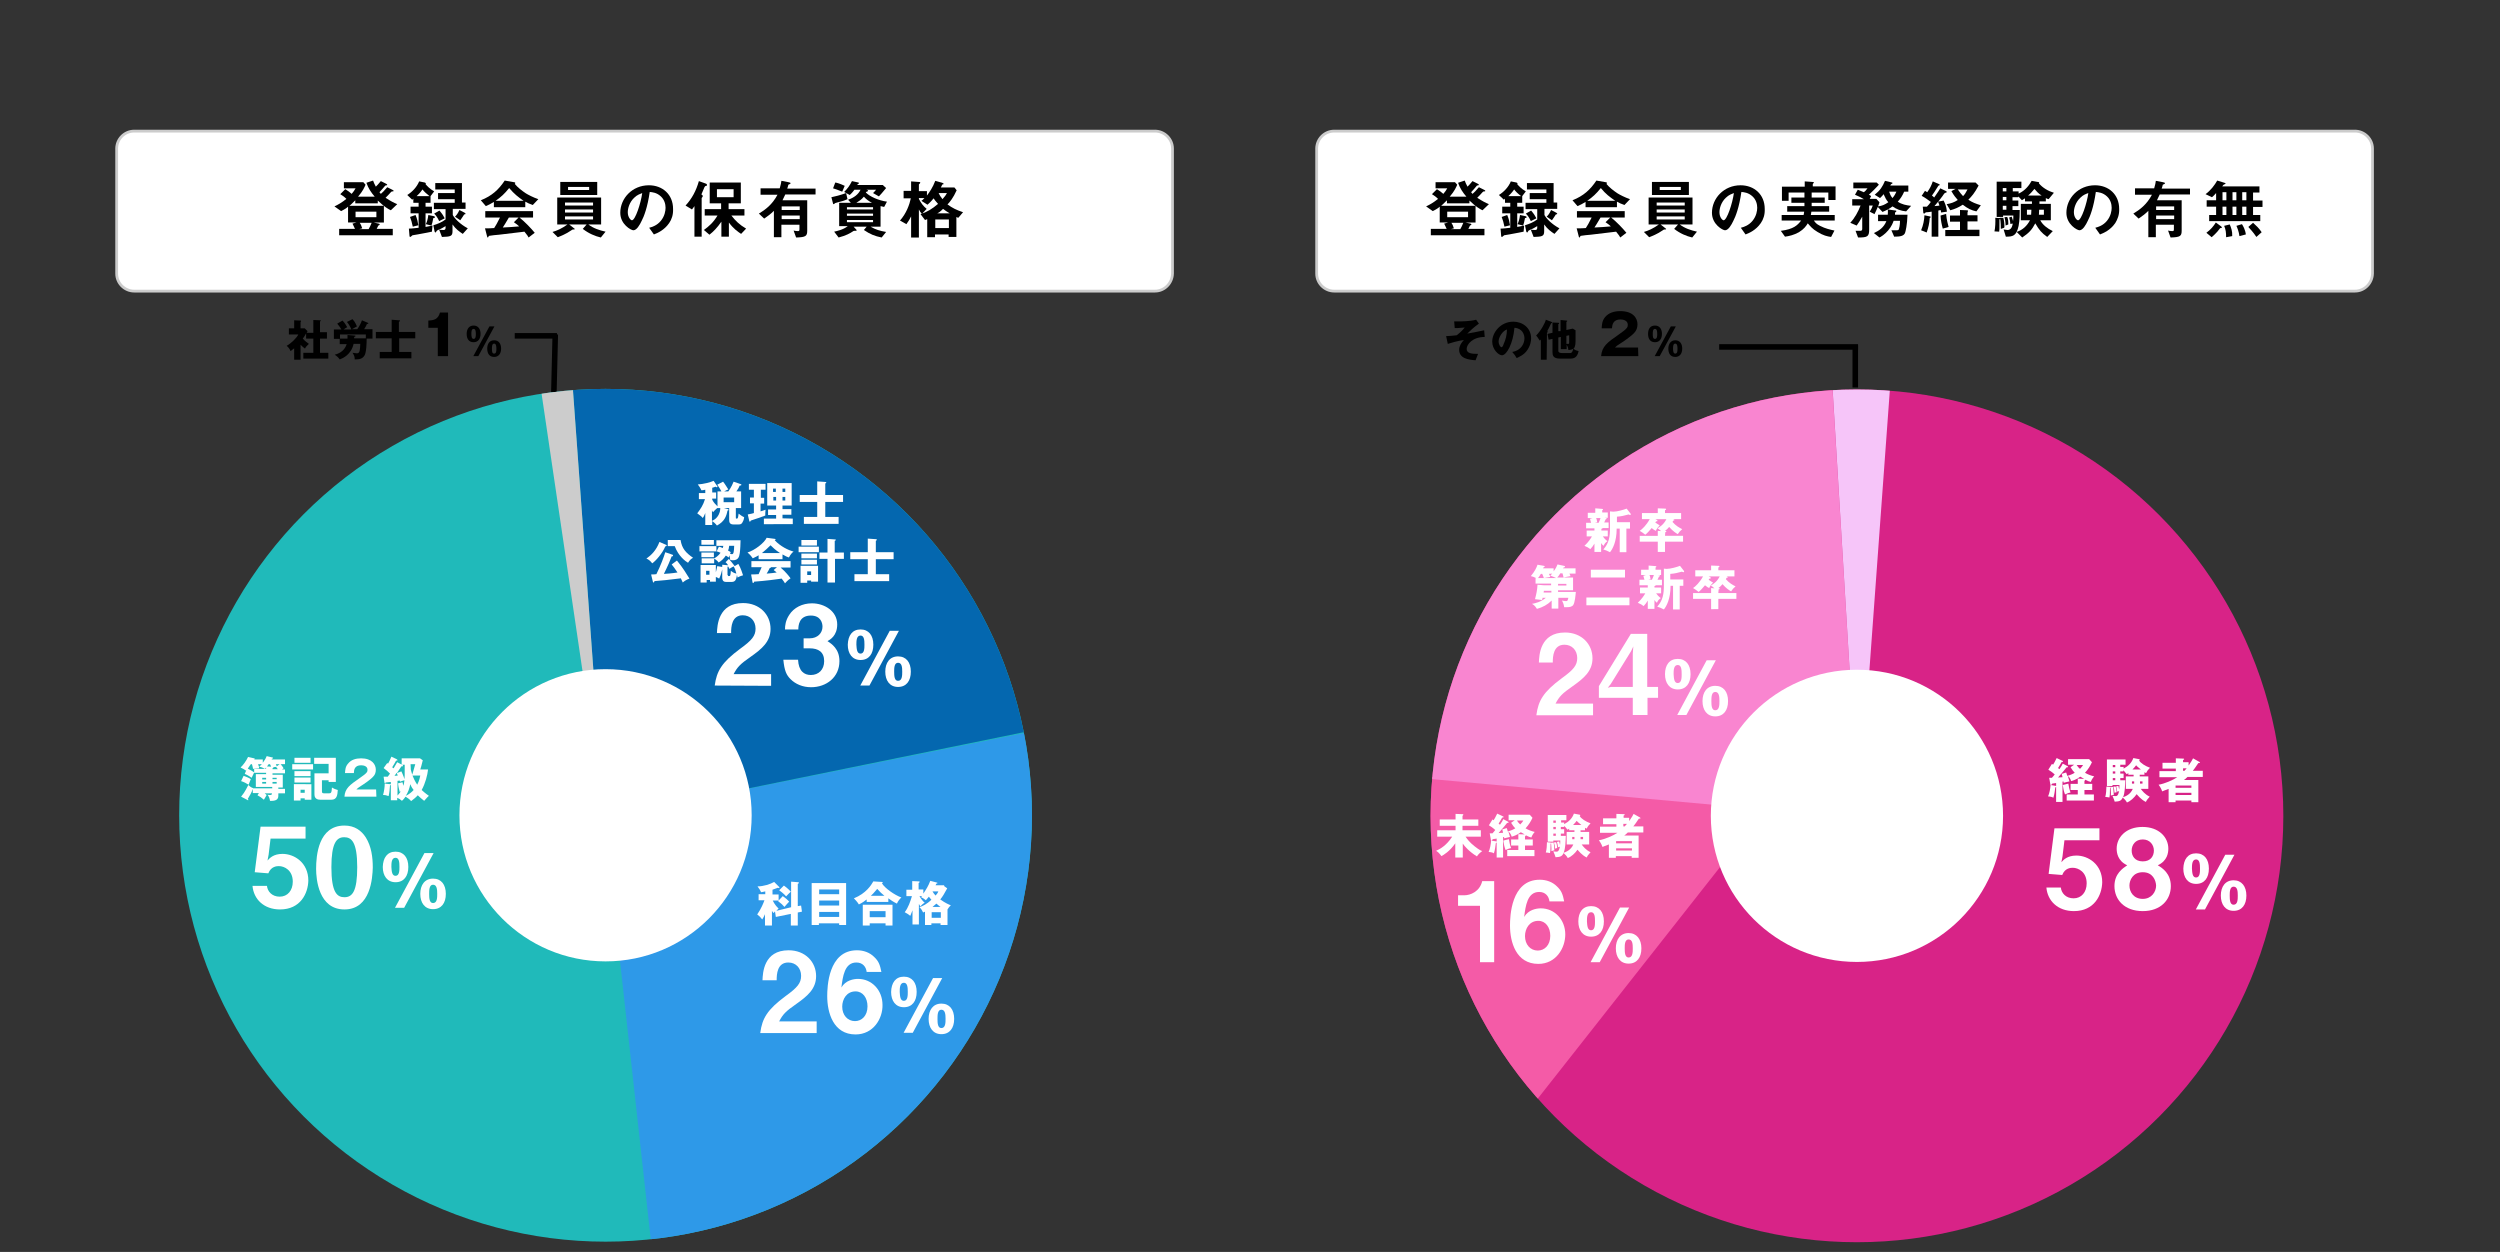<?xml version="1.0" encoding="utf-8"?>
<!-- Generator: Adobe Illustrator 25.2.1, SVG Export Plug-In . SVG Version: 6.00 Build 0)  -->
<svg version="1.1" id="レイヤー_1" xmlns="http://www.w3.org/2000/svg" xmlns:xlink="http://www.w3.org/1999/xlink" x="0px"
	 y="0px" viewBox="0 0 900 450.7" style="enable-background:new 0 0 900 450.7;" xml:space="preserve">
<rect x="0" y="0" width="900" height="450.7" fill="#333333" stroke="none"/>
<style type="text/css">
	.st0{fill:#FFFFFF;stroke:#CCCCCC;stroke-miterlimit:10;}
	.st1{fill:none;stroke:#000000;stroke-width:2;stroke-miterlimit:10;}
	.st2{fill:#20BABA;}
	.st3{clip-path:url(#SVGID_2_);fill:#2E99E8;}
	.st4{clip-path:url(#SVGID_4_);fill:#0467AF;}
	.st5{clip-path:url(#SVGID_6_);fill:#CCCCCC;}
	.st6{fill:#FFFFFF;}
	.st7{fill:#D82387;}
	.st8{clip-path:url(#SVGID_8_);fill:#F45BA7;}
	.st9{clip-path:url(#SVGID_10_);fill:#F985D0;}
	.st10{clip-path:url(#SVGID_12_);fill:#F6C5F9;}
</style>
<path class="st0" d="M415.8,104.8H48.3c-3.4,0-6.3-2.8-6.3-6.3v-45c0-3.4,2.8-6.3,6.3-6.3h367.5c3.4,0,6.3,2.8,6.3,6.3v45
	C422,102,419.2,104.8,415.8,104.8z"/>
<g>
	<path d="M140.7,75.7c-0.9-0.4-2.4-1.3-4.7-3.5v1h-8.1v-1.1c-1.1,1.1-1.5,1.5-2.1,2h12.4v6h-3.7l1.8,0.4c0.1,0,0.4,0.1,0.4,0.3
		c0,0.2-0.3,0.3-0.5,0.4c-0.2,0.4-0.4,0.8-0.6,1.2h5.8v2.3h-19.3v-2.3h5.7c-0.4-0.9-0.7-1.5-0.9-1.9l1.4-0.4h-3v-5.7
		c-0.4,0.4-1.1,0.9-2.5,1.6l-2.4-1.7c1.3-0.6,2.7-1.4,4.3-2.7c-0.8-0.8-1.4-1.2-2.2-1.7l1.8-1.8c1,0.6,1.6,1.1,2.3,1.7
		c0.7-0.8,1-1.3,1.4-2h-4.2v-2.2h7l0.8,0.9c-0.4,0.9-0.9,2.2-2.7,4.3h6c-1.3-1.5-2.3-3-3-5l2.4-0.8c0.3,0.8,0.5,1.3,1,2.2
		c0.5-0.5,0.9-0.9,1.8-2l1.8,0.9c0.2,0.1,0.5,0.3,0.5,0.4s-0.1,0.2-0.2,0.2c-0.1,0-0.5,0.1-0.5,0.1c-0.3,0.4-1.7,2-2.1,2.4
		c0.2,0.2,0.3,0.4,0.5,0.6c0.6-0.5,1.2-1.1,2.3-2.4l1.8,0.9c0.4,0.2,0.5,0.3,0.5,0.4c0,0.2-0.2,0.2-0.3,0.2c-0.4,0-0.4,0-0.7,0.3
		c-0.6,0.7-1.3,1.4-1.9,2c1.8,1.2,3,1.8,4.2,2.3L140.7,75.7z M135.5,76.2H128v2h7.5V76.2z M129.5,80.2c0.3,0.4,0.6,1,0.9,2l-1.1,0.3
		h3.4c0.4-0.7,0.7-1.3,1.1-2.3H129.5z"/>
	<path d="M155,70.6V73h-1.8v1.4h2.3v2.4h-2.3v4.9c1.6-0.3,2.1-0.4,2.5-0.5l-0.2,2.2c-0.8,0.2-2,0.4-5.2,1c-0.2,0-1.7,0.3-1.8,0.3
		s-0.6,0.6-0.8,0.6c-0.3,0-0.3-0.4-0.3-0.6l-0.2-2.4c1.1,0,2.3-0.2,3.5-0.3v-5.2h-2.9v-2.4h2.9V73h-1.9v-1.5
		c-0.2,0.2-0.2,0.3-0.4,0.4l-1.8-1.7c1.8-1.1,3.5-2.9,4.3-4.9l2,0.4c0.1,0,0.4,0.2,0.4,0.4c0,0.1,0,0.1-0.1,0.2
		c0.7,0.8,1.4,1.6,3.1,2.6L155,70.6z M148.6,81.6c-0.3-1.5-0.6-2.5-1-3.5l2-0.7c0.6,1.4,0.8,2.5,1,3.7L148.6,81.6z M152.1,68.2
		c-0.9,1.3-1.6,1.9-2.1,2.4h4.6C153.4,69.6,152.7,69,152.1,68.2z M156,78.5c-0.3,1.6-0.5,2.3-0.7,2.7l-2-0.5
		c0.4-0.8,0.7-1.7,0.9-3.3l1.9,0.4c0.5,0.1,0.5,0.4,0.5,0.4C156.6,78.4,156.2,78.5,156,78.5z M166.6,84.2c-1.2-0.8-2.5-1.7-3.7-3.4
		v2.5c0,1.8-0.8,1.9-3.8,2l-1-2.6c0.3,0,0.8,0.1,1.5,0.1c0.4,0,0.8-0.1,0.8-0.7v-0.7c-0.7,0.4-1.6,1-2.5,1.3
		c-0.7,0.3-0.7,0.4-0.8,0.6s-0.2,0.4-0.3,0.4c-0.3,0-0.4-0.5-0.4-0.6l-0.4-2c1.6-0.5,3.1-1.1,4.4-2.1v-3.7h-4.2V73h7.5v-1.3h-6v-2.2
		h6v-1.3h-7v-2.3h9.6v7h1.3v2.3H163v2.2c0.6,1.2,2.6,3.3,5.4,4.8L166.6,84.2z M158.1,79.6c-0.6-1.3-1.1-2-1.8-2.7l1.9-1.1
		c1.1,1.3,1.5,2,1.9,2.8L158.1,79.6z M167.1,77.2c-0.2,0.3-0.8,1.3-1.4,2.1l-1.9-1.3c0.6-0.6,1-1.1,1.6-2.4l1.9,1
		c0.3,0.2,0.3,0.3,0.3,0.4C167.6,77.1,167.3,77.2,167.1,77.2z"/>
	<path d="M191.8,73.8c-1.2-0.4-2-0.8-2.7-1.2v2h-11.3v-1.9c-1.2,0.7-1.9,1.1-2.9,1.5l-1.8-2.1c4-1.6,6.4-3.8,8.6-7.1l3.4,0.6
		c0.2,0,0.4,0.1,0.4,0.3c0,0.1-0.1,0.3-0.2,0.3c1.1,1.3,2.5,2.4,4,3.4c0.8,0.5,2.7,1.5,4.5,2.1L191.8,73.8z M190.3,85.5
		c-0.2-0.4-0.5-0.9-1.5-2.1c-3.2,0.4-8.5,1-9.2,1.1c-0.5,0-3,0.3-3.5,0.4c-0.1,0-0.2,0.1-0.2,0.2c-0.1,0.3-0.2,0.4-0.3,0.4
		s-0.2-0.1-0.2-0.2l-0.8-3.1c1.5,0,2.1,0,3.3-0.1c0.6-0.9,1.1-1.8,2.1-3.8h-5.3V76h17.2v2.3H187c2,1.6,4.1,3.8,5.5,5.5L190.3,85.5z
		 M183.3,67.7c-1.7,2.1-2.9,3.2-4.9,4.6h10.1C186.5,70.9,185.2,69.9,183.3,67.7z M185,80l1.7-1.7h-3.5c-1.1,1.9-1.8,3-2.2,3.6
		c2-0.1,3.9-0.2,5.9-0.4C186.5,81.1,185.9,80.6,185,80z"/>
	<path d="M216.3,85.5c-2.1-0.5-4.3-1.4-6.5-3.1l1.4-1.6h-6.3l1.9,1.5c0.1,0,0.1,0.1,0.1,0.2s-0.2,0.1-0.3,0.1c-0.5,0-0.5,0-0.9,0.3
		c-2,1.4-3.9,2.1-4.9,2.5l-1.9-1.9c1.7-0.5,3.3-1.2,5.4-2.7h-3.7v-9.7h15.8v9.7h-4.6c1.8,1.4,4,2.1,6.2,2.6L216.3,85.5z M201.7,70.2
		v-4.7H215v4.7H201.7z M213.5,72.9h-10.1V74h10.1V72.9z M213.5,75.4h-10.1v1.1h10.1V75.4z M213.5,77.9h-10.1V79h10.1V77.9z
		 M212.1,67.3h-7.6v1.1h7.6V67.3z"/>
	<path d="M240.9,80.3c-1.8,2.6-4.2,3.6-5.5,4.1l-1.7-2.4c1.1-0.3,2.8-0.8,4.2-2.5s1.7-3.6,1.7-4.7c0-1.3-0.4-2.9-1.7-4.1
		c-1.5-1.4-3.1-1.5-4-1.6c-0.8,5.6-2.1,8.9-2.9,10.4c-0.7,1.5-1.8,3.4-3,3.4c-0.8,0-4.7-2.1-4.7-6.3c0-5.2,4.3-9.9,10.3-9.9
		c4.9,0,8.7,3.3,8.7,8.5C242.4,77.3,241.8,79,240.9,80.3z M228.3,71.2c-1.7,1.6-2.3,3.8-2.3,5.2c0,1.9,1.1,2.9,1.5,2.9
		c1.2,0,3.2-6.1,3.7-9.8C230.5,69.8,229.4,70.1,228.3,71.2z"/>
	<path d="M254.2,66.9c-0.4,0.1-0.4,0.2-0.6,0.5c-0.3,0.8-0.6,1.4-1.1,2.6c0.2,0.1,0.5,0.3,0.5,0.6c0,0.1-0.1,0.2-0.1,0.3
		c-0.2,0.3-0.3,0.3-0.3,0.4v13.9H250v-11c-0.3,0.5-0.6,0.8-0.9,1.2l-2.3-1.4c2.3-2.5,3.8-5.3,4.8-8.8l2.5,0.9
		c0.3,0.1,0.4,0.3,0.4,0.4C254.6,66.8,254.4,66.9,254.2,66.9z M266.8,84.2c-1.2-0.8-2.8-1.9-4.4-4.1v5.1h-2.7v-5.4
		c-1.5,2.2-2.9,3.6-4.3,4.7l-2-1.7c1.9-1.4,3.4-2.7,4.9-5.2h-4.6v-2.3h5.9v-2.1h-4.1v-7.5h11.2v7.5h-4.4v2.1h5.7v2.3h-4.7
		c1.5,1.9,2.9,3.3,5.3,4.7L266.8,84.2z M264.1,68.1h-6V71h6V68.1z"/>
	<path d="M282.7,70c-0.4,0.9-0.7,1.5-1,2.1h8.9V83c0,2-0.5,2.4-4,2.5l-0.9-2.5c0.4,0.1,1,0.2,1.5,0.2s0.6-0.1,0.6-0.7v-1.6h-6.5v4.5
		h-2.7v-9.5c-1.2,1.2-2.2,1.9-3.5,2.8l-1.9-1.8c2.3-1.4,4.8-3.2,6.7-6.8h-6.1v-2.3h6.9c0.4-1.3,0.5-2,0.6-2.7l2.6,0.5
		c0.5,0.1,0.7,0.2,0.7,0.4c0,0.2-0.6,0.4-0.8,0.5c-0.1,0.4-0.2,0.9-0.4,1.4h10.2V70H282.7z M287.9,74.3h-6.5v1.3h6.5V74.3z
		 M287.9,77.6h-6.5v1.3h6.5V77.6z"/>
	<path d="M302.5,72.6c-0.3,0.1-1.6,0.4-1.8,0.5c-0.1,0.1-0.5,0.4-0.6,0.4s-0.2,0-0.2-0.2l-0.6-2.3c1.4-0.3,3.1-0.7,5.3-1.5l0.5,2.2
		C303.8,72.3,302.9,72.5,302.5,72.6z M303.2,69c-1.7-0.7-2.6-1-3.3-1.2l0.8-2.1c0.6,0.1,1.7,0.4,3.4,1.2L303.2,69z M318.3,74.5
		c-0.4-0.1-0.8-0.2-1.3-0.3v7.4h-3.6c1.9,1.1,3.3,1.5,5.6,1.9l-1.6,2c-2.5-0.5-4.2-1.2-6.4-2.7l1-1.2h-4.7l1,1.1
		c0,0,0.1,0.1,0.1,0.2c0,0.2-0.2,0.2-0.8,0.2c-0.1,0-0.2,0-0.4,0.1c-1.2,0.8-2.6,1.6-5.3,2.3l-1.6-2.1c0.9-0.2,3.3-0.7,4.9-2h-3.1
		V73h4.2l-1-1.1c2.1-0.7,3.7-1.9,4.5-3.6h-2.2c-0.3,0.4-0.9,1.2-1.7,1.9l-2-1.1c1.3-1.3,2-2.3,2.8-3.9l2.3,0.5
		c0.1,0,0.2,0.1,0.2,0.2s0,0.2-0.2,0.3c-0.2,0.1-0.3,0.1-0.4,0.4h9.2l1.2,1.1c-1.5,1.8-2,2.4-2.6,3l-2.1-1.2
		c0.4-0.4,0.7-0.7,1.1-1.2h-3.5c0.4,0.1,0.6,0.2,0.6,0.4c0,0.2-0.5,0.3-0.7,0.4c0,0.1-0.1,0.1-0.1,0.2c1.4,1.5,4.7,2.9,7.6,3.3
		L318.3,74.5z M314.3,74.6h-9.4v0.8h9.4V74.6z M314.3,76.9h-9.4v0.8h9.4V76.9z M314.3,79.2h-9.4V80h9.4V79.2z M311,70.8
		c-0.9,1.1-1.9,1.7-2.7,2.2h5.6C312.7,72.4,311.8,71.7,311,70.8z"/>
	<path d="M345,78.4c-0.4-0.1-0.4-0.1-0.7-0.3v7.2h-2.8v-0.9h-4.9v1h-2.8v-6.5c-0.6,0.2-0.7,0.3-0.8,0.3l-1.6-2.1
		c2.4-0.8,4.2-1.9,6.3-3.7c-0.9-1-1.3-1.5-1.6-2c-1.1,1.4-1.8,1.9-2.2,2.3l-2.2-1.4c0.3-0.2,0.6-0.4,1.1-1h-2v0.3
		c0.8,1.6,1.6,2.6,2.8,3.6l-1.7,1.8c-0.6-0.7-0.7-0.8-1.1-1.6v10.1H328v-7.6c-0.5,1-0.9,1.7-1.7,2.8l-2.3-1.3c2.3-2.6,3.4-5.7,3.9-8
		h-2.6v-2.7h2.7v-3.4l2.7,0.2c0.5,0,0.6,0.1,0.6,0.3c0,0.1-0.2,0.2-0.2,0.3c-0.1,0.1-0.3,0.2-0.3,0.3v2.4h2.9v1.6
		c0.9-1.2,2.1-2.9,3-5.3l2.5,0.7c0.2,0.1,0.5,0.2,0.5,0.4c0,0.1,0,0.1,0,0.1c-0.1,0-0.5,0.1-0.5,0.2c0,0-0.4,0.8-0.5,1h4.9l0.8,1
		c-1.2,2.7-2.5,4.3-3.3,5.1c1.8,1.3,3.2,2,5.6,2.8L345,78.4z M341.6,79h-4.9v3.1h4.9V79z M339.5,75.2c-1,1-1.6,1.4-2.1,1.6h4.5
		C341,76.3,340.3,75.8,339.5,75.2z M337.9,69.5c0.3,0.7,0.7,1.3,1.4,2.2c0.9-1,1.3-1.6,1.6-2.2H337.9z"/>
</g>
<g>
	<g>
		<path d="M112.8,119.6v-4.4l2.5,0.1c0.1,0,0.2,0,0.2,0.2c0,0.1-0.2,0.2-0.3,0.2v3.9h2.5v2.3h-2.5v5.1h3v2.1h-9V127h3.6v-5.1h-2.6
			V120c-0.5,0.9-0.7,1.3-1.2,1.9c0.8,0.9,1.9,1.7,2.2,1.9c-0.6,0.5-1.2,1.2-1.4,1.7c-0.7-0.5-1-0.8-1.6-1.4v5.4h-2.3v-4.1
			c-0.7,0.5-0.9,0.7-1.3,1c-0.3-0.8-0.8-1.4-1.4-1.9c1.6-0.9,3.6-2.8,4.2-4.1H104v-2.2h1.9v-2.9l2.3,0.1c0.1,0,0.2,0,0.2,0.2
			c0,0.1-0.1,0.2-0.2,0.3v2.3h1.5l1,1c0,0.1-0.2,0.5-0.3,0.6h2.4V119.6z"/>
		<path d="M132,121.9c0,1.5-0.1,5.1-0.8,6.1c-0.7,1.1-1.6,1.4-3.5,1.4c0-1-0.2-1.5-0.8-2.4c0.6,0.1,1.4,0.2,1.6,0.2
			c1.1,0,1.1-1.3,1.2-3.4h-2.4c-0.9,3.9-3.9,5.2-5,5.6c-0.5-0.7-0.9-1.1-1.8-1.7c2.3-0.6,3.7-1.9,4.3-3.8h-2.5V122h-2.1v-3.4h2.7
			c-0.3-0.6-0.8-1.2-1.5-2.1l1.9-1.1c0.3,0.3,0.8,0.8,1.7,2.4c-0.3,0.1-0.4,0.2-1.3,0.8h2.8c-0.6-1.4-1.1-2.1-1.6-2.7l2-1
			c0.9,0.9,1.3,2,1.6,2.6c-0.4,0.2-1.5,0.8-1.8,1h1.9c0.4-0.4,1.4-2.2,1.7-3.2l2.1,0.9c0.1,0,0.2,0.1,0.2,0.2c0,0.3-0.4,0.2-0.5,0.2
			c-0.1,0.3-0.4,1-1,1.9h3v3.4H132z M131.8,120.4h-9.4v1.5h2.7c0-0.6,0-0.9,0-1.3l2.6,0.2c0.1,0,0.3,0,0.3,0.2
			c0,0.1-0.2,0.2-0.5,0.3c0,0.2,0,0.3,0,0.5h4.2v-1.4H131.8z"/>
		<path d="M149.5,119.5v2.3h-5.8v4.9h4.4v2.3h-11.4v-2.3h4.3v-4.9h-5.7v-2.3h5.7v-4.4l2.6,0.2c0.2,0,0.4,0,0.4,0.2s-0.1,0.2-0.4,0.3
			v3.7L149.5,119.5L149.5,119.5z"/>
		<path d="M157.6,128.2V118h-3.4v-2.6c2-0.1,3.5-0.4,4.2-2.9h2.9v15.7H157.6z"/>
		<path d="M170.5,117.2c1.6,0,2.5,1.2,2.5,3s-0.9,3-2.5,3c-1.7,0-2.5-1.2-2.5-3C168,118.4,168.9,117.2,170.5,117.2z M170.5,122
			c0.8,0,0.8-1.1,0.8-1.8c0-0.9-0.1-1.8-0.8-1.8c-0.8,0-0.8,1.1-0.8,1.8C169.7,121.1,169.8,122,170.5,122z M170.4,128.2l5.8-10.7
			h1.8l-5.8,10.7H170.4z M177.9,122.5c1.6,0,2.5,1.2,2.5,3s-0.9,3-2.5,3c-1.7,0-2.5-1.2-2.5-3C175.4,123.8,176.2,122.5,177.9,122.5z
			 M177.9,127.3c0.8,0,0.8-1.1,0.8-1.8c0-0.8-0.1-1.8-0.8-1.8c-0.8,0-0.8,1.1-0.8,1.8C177.1,126.4,177.1,127.3,177.9,127.3z"/>
	</g>
	<line class="st1" x1="199.2" y1="149.2" x2="199.9" y2="120.4"/>
	<line class="st1" x1="185.3" y1="120.9" x2="200.5" y2="120.9"/>
	<circle class="st2" cx="218" cy="293.5" r="153.5"/>
	<g>
		<g>
			<defs>
				<path id="SVGID_1_" d="M217.5,294.4L235.8,460c0,0,87,24.3,115.9-18.9c28.8-43.2,31.1-103.2,34.5-138.2s-7.6-41-7.6-41
					L217.5,294.4z"/>
			</defs>
			<clipPath id="SVGID_2_">
				<use xlink:href="#SVGID_1_"  style="overflow:visible;"/>
			</clipPath>
			<circle class="st3" cx="218" cy="293.5" r="153.5"/>
		</g>
	</g>
	<g>
		<g>
			<defs>
				<polygon id="SVGID_3_" points="217.5,294.4 200.2,57.6 284.4,102 400.4,257.1 				"/>
			</defs>
			<clipPath id="SVGID_4_">
				<use xlink:href="#SVGID_3_"  style="overflow:visible;"/>
			</clipPath>
			<circle class="st4" cx="218" cy="293.5" r="153.5"/>
		</g>
	</g>
	<g>
		<g>
			<defs>
				<polygon id="SVGID_5_" points="217.5,294.4 203.9,108 190.3,110.1 				"/>
			</defs>
			<clipPath id="SVGID_6_">
				<use xlink:href="#SVGID_5_"  style="overflow:visible;"/>
			</clipPath>
			<circle class="st5" cx="218" cy="293.5" r="153.5"/>
		</g>
	</g>
	<circle class="st6" cx="218" cy="293.5" r="52.6"/>
	<g>
		<path class="st6" d="M95.8,276.3c-0.2,0.3-0.3,0.3-0.4,0.5c-1.1-0.6-1.6-0.7-2.1-0.8c0.5-0.4,0.7-0.7,1-0.9h-1.4
			c0.3,0.8,0.4,1,0.4,1.5c-1.5,0.1-1.8,0.1-2.2,0.2c-0.1-0.6-0.2-1-0.4-1.7h-0.4c-0.6,0.9-0.8,1.1-1.1,1.6c0.6,0.3,1.9,1,2.3,1.4
			c-0.3,0.6-0.6,1.3-0.9,1.9c-0.9-0.6-1.5-1-2.5-1.4l0.6-1.4c-0.1,0.1-0.1,0.1-0.2,0.2c-0.5-0.4-0.9-0.6-1.9-1.1
			c1-0.9,2.1-2.5,2.7-3.8l2.2,0.5c0.2,0,0.2,0.1,0.2,0.2s-0.1,0.2-0.3,0.2h3.2v1.2c0.7-0.9,1.1-1.6,1.4-2.4l2.1,0.5
			c0.2,0,0.2,0.2,0.2,0.2c0,0.2-0.2,0.2-0.4,0.2c0,0.1-0.1,0.2-0.1,0.3h4.8v1.7H101c0.1,0.1,0.8,0.9,1.1,1.5
			c-0.2,0.1-0.3,0.2-0.6,0.4h1.1v1.4h-4.5v0.5h3.7v4.6h-1.6v0.5h2.4v1.6h-2.4v0.9c0,1.4-1,1.9-3,1.8c-0.1-0.8-0.4-1.6-0.9-2.2
			c0.5,0.1,0.9,0.1,0.9,0.1c0.7,0,0.7-0.3,0.7-0.6h-2.6c0.4,0.3,0.5,0.4,0.7,0.6c-0.3,0.6-0.9,1.5-1,1.7c-0.9-0.8-1.4-1.1-2.3-1.6
			l0.5-0.8H91V284c-0.3,1.1-1.2,2.6-1.8,3.6c0.1,0.1,0.2,0.2,0.2,0.3s0,0.2-0.1,0.2s-0.2-0.1-0.2-0.1l-2.3-1.2
			c1.5-1.8,2.2-3.5,2.6-4.2c0.3,0.3,1.1,1,1.7,1.1v0.1H98v-0.5h-5.9v-4.6h3.7v-0.5h-4.3v-1.4h4.3C95.8,276.8,95.8,276.3,95.8,276.3z
			 M87.7,279.3c0.6,0.2,1.9,0.7,2.6,1.2c-0.1,0.3-0.5,1.1-0.8,2c-1-0.6-1.5-0.9-2.7-1.3L87.7,279.3z M95.8,280h-1.4v0.6h1.4V280z
			 M95.8,281.5h-1.4v0.6h1.4V281.5z M97.6,276c-0.2-0.4-0.3-0.8-0.4-0.9h-0.5c-0.1,0.2-0.3,0.5-0.6,0.8L97.6,276z M98.1,276.9h1.9
			c-0.2-0.3-0.5-0.7-0.6-0.8c-0.2,0-0.5,0-1,0.1c0.1,0.2-0.1,0.3-0.3,0.4V276.9z M98.1,280.5h1.5V280h-1.5V280.5z M98.1,282.1h1.5
			v-0.6h-1.5V282.1z M99.3,275.1c0.2,0.4,0.3,0.6,0.3,0.8l1.1-0.8H99.3z"/>
		<path class="st6" d="M112.7,275.1v1.9h-7.5v-1.9H112.7z M112.1,282.3v5.6h-2.4v-0.5h-1.5v0.8h-2.4v-5.9H112.1z M111.8,272.8v1.8
			H106v-1.8H111.8z M111.8,277.6v1.8H106v-1.8H111.8z M111.8,279.9v1.8H106v-1.8H111.8z M108.2,284.3v1.1h1.5v-1.1H108.2z
			 M115.9,280.8v4c0,0.6,0.1,0.8,0.8,0.8h1.6c0.8,0,1.1,0,1.2-2.1c0.8,0.5,1.4,0.7,2.1,0.9c-0.1,2-0.4,3.5-2.3,3.5h-4
			c-1.9,0-2.1-1.2-2.1-2v-7.5h5.1V275h-5.2v-2.2h7.8v8.7h-2.6v-0.6h-2.4V280.8z"/>
		<path class="st6" d="M135.5,286.8H124c0.2-3,1.9-4.2,5.5-6.7c2.8-1.9,2.8-2.3,2.8-3c0-1.3-1.4-1.6-2.3-1.6c-2.3,0-2.6,1.6-2.6,2.8
			h-3.2c0.1-1.1,0.1-2.3,1.1-3.4c1.1-1.4,2.8-1.9,4.7-1.9c3.9,0,5.3,2.2,5.3,4.1c0,1.1-0.4,1.9-0.8,2.3c-0.9,1.2-4.3,3.4-4.5,3.5
			c-1.1,0.7-1.3,0.9-1.7,1.3h7.1L135.5,286.8L135.5,286.8z"/>
		<path class="st6" d="M143,288.1h-2.3v-5.5c-0.1,0.1-0.2,0.1-0.3,0.1c-0.1,1.5-0.2,2.6-0.5,3.9c-0.8-0.3-1.2-0.4-2-0.4
			c0.4-1.4,0.6-3,0.6-4.1l1.9,0.2c0.2,0,0.2,0,0.3,0.1v-0.9c-0.2,0-1.7,0.2-1.9,0.2c0,0.2,0,0.3-0.2,0.3c-0.1,0-0.2-0.2-0.2-0.3
			l-0.3-2.1c0.8,0,1.1,0,1.5,0c0.2-0.3,0.5-0.7,0.8-1.1c-0.8-0.8-0.9-0.9-2.3-2l1.3-1.8c0.1,0.1,0.2,0.1,0.3,0.2
			c0.4-0.7,0.8-1.5,1.2-2.5l1.9,0.9c0.1,0.1,0.3,0.2,0.3,0.3c0,0.2-0.2,0.3-0.5,0.2c-0.2,0.4-1.1,2-1.4,2.4c0.2,0.2,0.3,0.3,0.5,0.4
			c0.4-0.7,1-1.7,1.3-2.2l1.9,1c0.1,0.1,0.2,0.1,0.2,0.3c0,0.2-0.3,0.2-0.6,0.2c-0.3,0.4-1.4,2.1-1.6,2.4l1.6-0.6
			c0.6,1.2,1.1,2.7,1.1,2.8c0.1-0.7,0.1-1.1,0.1-5.2h-1.1V273h6.6l1,0.7c-0.3,1.3-0.8,3.1-0.9,3.3h2.8c-0.2,2-1,5.1-2.3,7.4
			c1.4,1.3,2.1,1.7,2.6,2.1c-0.4,0.4-0.6,0.5-1.7,1.8c-0.9-0.7-1.6-1.3-2.3-2c-0.7,0.8-1.5,1.4-2.4,2.1c-0.4-0.6-1.5-1.3-2-1.6
			c-0.7,1-1.1,1.3-1.3,1.5c-0.7-0.6-1-0.8-1.7-1.1L143,288.1L143,288.1z M142,279.3c0.6,0,0.9-0.1,1.2-0.1c-0.2-0.5-0.3-0.8-0.4-1
			C142.5,278.6,142.2,279.1,142,279.3z M144.9,281.6c0.1,0.5,0.2,0.9,0.3,1.3c0.2-0.6,0.3-1.1,0.4-2c-0.4,0.1-0.8,0.2-1.6,0.5
			c0-0.1-0.1-0.4-0.1-0.4c-0.1,0-0.6,0.1-0.8,0.1v5.3c0.3-0.3,0.6-0.7,1.2-1.5c-0.1,0-0.3,0.1-0.4,0.2c-0.4-1.4-0.5-2.2-0.6-3.1
			L144.9,281.6z M148.9,284.4c-0.4-0.5-0.8-1.1-1.2-2.1c-0.3,1.6-0.8,2.9-1.6,4.2C147.3,285.9,148.2,285.2,148.9,284.4z
			 M147.9,277.1c0.1,0.4,0.3,1,0.5,1.8c0.3-0.8,0.8-2.9,1.1-3.8h-1.7L147.9,277.1z M148.5,279.2c0.4,1,0.9,2.1,1.7,3.3
			c0.2-0.4,0.8-1.6,1.1-3.3H148.5z"/>
	</g>
	<g>
		<path class="st6" d="M100.8,327.4c-5.8,0-9.5-3.7-9.9-8.5h5.2c0.2,2,1.8,3.9,4.6,3.9c2.8,0,4.7-2.2,4.7-5.4c0-4.1-3-5.6-5-5.6
			c-0.6,0-2.8,0-3.8,2.6l-4.9-0.4l2.1-16.4H110v4.3H97.4l-0.7,5.8l-0.4,2.1c0.7-0.8,2.1-2.4,5.4-2.4c4.3,0,9.3,3.2,9.3,9.6
			C110.9,321.6,108.2,327.4,100.8,327.4z"/>
		<path class="st6" d="M124,327.4c-9.3,0-10.2-10.9-10.2-14.6c0-4.8,0.8-15.6,10.2-15.6c3.7,0,6.1,1.8,7.7,4.3
			c2,3.2,2.5,7.1,2.5,10.8C134.1,315.9,133.5,327.4,124,327.4z M123.9,301.4c-2.7,0-4.6,2-4.6,10.8c0,9.2,2.1,10.8,4.7,10.8
			c2.9,0,4.6-2.2,4.6-10.8C128.6,303,126.5,301.4,123.9,301.4z"/>
		<path class="st6" d="M142.4,306.6c2.9,0,4.6,2.1,4.6,5.5c0,3.3-1.6,5.5-4.6,5.5s-4.6-2.3-4.6-5.5
			C137.9,308.8,139.4,306.6,142.4,306.6z M142.4,315.3c1.4,0,1.4-2,1.4-3.2c0-1.6-0.1-3.3-1.4-3.3c-1.5,0-1.5,2-1.5,3.3
			C141,313.7,141.1,315.3,142.4,315.3z M142.2,326.8l10.6-19.7h3.3l-10.6,19.7H142.2z M155.9,316.3c2.9,0,4.6,2.1,4.6,5.5
			c0,3.3-1.6,5.5-4.6,5.5s-4.6-2.3-4.6-5.5C151.3,318.6,152.9,316.3,155.9,316.3z M155.9,325.1c1.5,0,1.5-2,1.5-3.3
			c0-1.5-0.1-3.3-1.5-3.3s-1.4,2-1.4,3.3C154.5,323.4,154.6,325.1,155.9,325.1z"/>
	</g>
	<g>
		<path class="st6" d="M284.8,326.6v-9.2l2.6,0.2c0.1,0,0.2,0.1,0.2,0.2c0,0.2-0.2,0.3-0.4,0.4v8l1.2-0.2l0.3,2.2l-1.5,0.3v4.7h-2.5
			V329l-5.4,1.1l-0.3-2c-0.2,0.2-0.3,0.4-0.5,0.6c-0.2-0.2-0.4-0.4-0.6-0.8v5.3h-2.5v-4.1c-0.5,1.2-0.9,1.7-1,1.9
			c-0.5-0.7-1.1-1.3-1.8-1.8c1.5-2.2,2.2-4,2.6-5.1h-2.1v-2.2h2.4v-1c-0.7,0.2-1.1,0.2-1.5,0.3c-0.3-0.7-0.8-1.5-1.3-2.1
			c2.2,0,4.6-0.8,6-1.6l1.8,1.8c0.1,0.1,0.1,0.1,0.1,0.2s-0.1,0.2-0.2,0.2s-0.3-0.1-0.4-0.1c-0.8,0.3-1.3,0.5-1.9,0.7v1.7h2.2v2.2
			h-2.1c0.1,0.2,0.7,1.6,2.1,2.9c-0.2,0.1-0.4,0.4-0.8,0.8L284.8,326.6z M281.8,322.6c0.6,0.4,1.7,1.3,2.3,2
			c-0.5,0.5-1.2,1.3-1.7,1.9c-0.6-0.7-1.1-1.2-2.3-2.1L281.8,322.6z M282.2,318.8c1.4,1,2.1,1.8,2.5,2.2c-0.4,0.4-1.3,1.2-1.7,1.7
			c-0.8-1-2.2-2-2.5-2.2L282.2,318.8z"/>
		<path class="st6" d="M294.8,332.4v0.6h-2.6v-15.1h12.4V333h-2.5v-0.6H294.8z M302.1,321.9v-1.7h-7.2v1.7H302.1z M302.1,326v-1.8
			h-7.2v1.8H302.1z M302.1,330.1v-1.8h-7.2v1.8H302.1z"/>
		<path class="st6" d="M319.8,324.7H312v-0.9c-0.9,0.7-1.4,1.1-2.8,1.8c-0.2-0.3-0.6-1-1.8-2.2c4.4-1.8,6.2-4.7,7-6.1l3.1,0.2
			c0.1,0,0.3,0.1,0.3,0.2s-0.1,0.2-0.3,0.3c1,1.7,4.5,4.2,7,5.1c-0.6,0.5-1.3,1.4-1.6,2.2c-1.3-0.6-2.4-1.4-3.1-1.9L319.8,324.7
			L319.8,324.7z M313.1,332.4v0.8h-2.5v-7.5h10.7v7.5h-2.5v-0.8H313.1z M318.8,330.2V328h-5.7v2.2H318.8z M318.4,322.5
			c-1-0.8-1.5-1.3-2.6-2.5c-1.5,1.7-1.5,1.8-2.3,2.5H318.4z"/>
		<path class="st6" d="M339.9,319l1.1,0.8c-1.1,2-1.6,2.9-2.5,4c1.8,1.3,3.2,1.9,3.8,2.1c-0.5,0.5-0.8,0.8-1.2,1.5v5.6h-2.5v-0.6
			h-3.3v0.6H333v-4.8c-0.2,0.1-0.4,0.2-0.7,0.3c-0.3-0.7-0.7-1.4-1.3-1.9c1.1-0.4,2.7-1.1,4.3-2.7c-0.5-0.5-0.8-1-0.9-1.1
			c-0.4,0.5-0.8,0.9-1.1,1.3c-0.2-0.2-0.8-0.7-1.7-1.1c0.1-0.1,0.2-0.2,0.3-0.4H331c0.7,1.2,1.3,1.9,1.9,2.4
			c-0.6,0.3-0.8,0.5-1.6,1.3c-0.2-0.3-0.3-0.6-0.5-0.9v7.4h-2.3v-5.1c-0.4,1.1-0.6,1.5-0.8,2c-0.6-0.5-1.4-1-2-1.3
			c1.3-1.7,2-3.8,2.6-5.8h-2v-2.3h2.1v-3.1l2.4,0.1c0.2,0,0.3,0.1,0.3,0.2s-0.1,0.2-0.4,0.4v2.3h1.7v1.5c1-1.5,1.8-2.7,2.5-4.6
			l2.3,0.6c0.1,0,0.3,0.1,0.3,0.2s-0.1,0.2-0.4,0.2c-0.1,0.2-0.2,0.4-0.3,0.6h3.1V319z M335.4,330.4h3.3v-2h-3.3V330.4z
			 M335.7,320.9L335.7,320.9c0.3,0.5,0.6,1,1.1,1.5c0.8-0.9,0.9-1.2,1-1.5H335.7z M338.6,326.5c-0.3-0.2-0.7-0.5-1.5-1.2
			c-0.3,0.3-0.7,0.6-1.4,1.2H338.6z"/>
	</g>
	<g>
		<path class="st6" d="M273.7,371.8c0.7-5.2,2.5-8.3,9.1-13.2c4.3-3.1,5.6-4.7,5.6-7.3c0-2.8-1.9-4.8-4.6-4.8c-4,0-4.2,4.2-4.2,6.4
			h-5.1c0.1-2.6,0.4-10.8,9.4-10.8c6,0,9.9,4.2,9.9,9.3c0,4.7-3.3,7.3-7.1,10c-3.9,2.7-4.9,3.8-6.2,6.3H294v4.2h-20.3V371.8z"/>
		<path class="st6" d="M308,372.4c-8,0-10.2-7.8-10.2-13.8c0-3.1,0.3-16.5,10.7-16.5c2.4,0,4.6,0.8,6.2,2.4c1.6,1.5,2.1,2.8,2.6,5.4
			H312c-0.2-1.8-1.4-3.4-3.7-3.4c-4.3,0-4.9,5.1-5.4,9c1.5-2.6,4.4-3.1,6-3.1c4.9,0,8.8,4,8.8,9.4
			C317.8,366.7,314.4,372.4,308,372.4z M308,356.9c-3.2,0-4.8,2.8-4.8,5.5c0,3,1.9,5.2,4.6,5.2c2.4,0,4.5-1.9,4.5-5.3
			C312.3,359.2,310.6,356.9,308,356.9z"/>
		<path class="st6" d="M325.4,351.6c2.9,0,4.6,2.1,4.6,5.5c0,3.3-1.6,5.5-4.6,5.5s-4.6-2.3-4.6-5.5
			C320.9,353.8,322.4,351.6,325.4,351.6z M325.4,360.3c1.4,0,1.4-2,1.4-3.2c0-1.6-0.1-3.3-1.4-3.3c-1.5,0-1.5,2-1.5,3.3
			C324,358.7,324.1,360.3,325.4,360.3z M325.3,371.8l10.6-19.7h3.3l-10.6,19.7H325.3z M338.9,361.3c2.9,0,4.6,2.1,4.6,5.5
			c0,3.3-1.6,5.5-4.6,5.5s-4.6-2.3-4.6-5.5C334.3,363.6,335.9,361.3,338.9,361.3z M338.9,370.1c1.5,0,1.5-2,1.5-3.3
			c0-1.5-0.1-3.3-1.5-3.3s-1.4,2-1.4,3.3C337.5,368.4,337.6,370.1,338.9,370.1z"/>
	</g>
	<g>
		<path class="st6" d="M258.2,176.9h1.5c0-0.1-0.8-1.5-1.5-2.4l2.1-1.1c0.7,0.8,1.6,2.4,1.9,2.8c-0.3,0.1-0.7,0.3-1.5,0.7h1.5
			c1.1-1.5,1.7-3,1.9-3.5l2.6,0.9c0.1,0,0.2,0.1,0.2,0.2c0,0.3-0.3,0.3-0.6,0.3c-0.3,0.7-0.6,1.3-1.2,2.1h1.7v6h-1.9v3.4
			c0,0.3,0,0.4,0.3,0.4c0.4,0,0.5-0.1,0.7-1.8c0.5,0.4,1.3,1,2,1.3c-0.1,1-0.5,1.7-0.7,2c-0.3,0.5-0.7,0.6-1.3,0.6H264
			c-1.2,0-1.5-0.7-1.5-1.6v-4.3h-1.9l1.5,0.4c0.1,0,0.2,0.1,0.2,0.2c0,0.2-0.2,0.3-0.4,0.3c-0.4,2.2-1.2,4-3.8,5.4
			c-0.5-0.7-1.5-1.5-1.7-1.6v1.4h-2.5v-4.3c-0.4,1-0.6,1.4-0.9,1.8c-0.3-0.4-0.7-0.8-2-1.7c1.3-1.7,2.1-2.9,2.8-5.1h-2.2v-2.2h2.3
			v-1.2c-0.7,0.2-1.1,0.2-1.4,0.2c-0.4-0.9-0.9-1.6-1.3-2.1c2-0.1,4.7-0.8,5.7-1.3l1.3,1.9c0,0.1,0.1,0.2,0.1,0.2
			c0,0.2-0.2,0.2-0.3,0.2c-0.1,0-0.2,0-0.4-0.2c-0.4,0.2-0.6,0.2-1.2,0.4v1.7h1.4v2.2h-1.4v0.4c0.5,1,1.1,1.6,1.9,2.4v-5.4H258.2z
			 M258.2,182.9c-0.9,0.8-1,0.9-1.5,1.5c-0.2-0.3-0.3-0.4-0.4-0.7v3.8c0.5-0.2,1.3-0.6,1.9-1.4c1-1.3,1.1-2.5,1.1-3.2L258.2,182.9
			L258.2,182.9z M260.5,179.1v1.7h3.8v-1.7H260.5z"/>
		<path class="st6" d="M273.8,179.2h1.3v2.1h-1.3v2.8c0.6-0.2,1.2-0.4,1.8-0.6c-0.1,0.7-0.1,1.5-0.1,2.1c-0.5,0.2-1.9,0.7-2.5,0.9
			c-0.4,0.2-2.3,0.7-2.7,0.9c-0.1,0.2-0.2,0.4-0.3,0.4c-0.2,0-0.3-0.2-0.3-0.4l-0.5-2.2c1.1-0.2,2-0.4,2.2-0.5v-3.5H270v-2.1h1.4
			v-2.8h-1.8v-2.1h6v2.1h-1.7v2.9H273.8z M285.4,186.7v2H275v-2h4.4v-1.3h-2.9v-2h2.9V182h-3.2v-8.1h8.8v8.1h-3.3v1.3h3.2v2h-3.2
			v1.3L285.4,186.7L285.4,186.7z M279.3,177.1v-1.2h-1v1.2H279.3z M278.4,178.9v1.3h1v-1.3H278.4z M282.7,177.1v-1.2h-1v1.2H282.7z
			 M281.7,178.9v1.3h1v-1.3H281.7z"/>
		<path class="st6" d="M303.5,178.2v2.5h-6.4v5.4h4.8v2.5h-12.5v-2.5h4.8v-5.4h-6.3v-2.5h6.3v-4.9l2.9,0.2c0.2,0,0.4,0.1,0.4,0.2
			s-0.2,0.2-0.4,0.4v4.1H303.5z"/>
		<path class="st6" d="M239.9,196.2c0.1,0.1,0.1,0.1,0.1,0.2c0,0.1-0.1,0.2-0.2,0.2c-0.1,0.1-0.2,0.1-0.3,0.1
			c-1,2.5-3.5,5.3-4.7,6.1c-0.7-0.9-1.3-1.4-2.1-1.7c1.8-1.3,3.5-2.9,4.7-6L239.9,196.2z M243.7,201.8c2.3,2.8,3.5,4.9,4.5,6.5
			c-1.1,0.4-1.7,0.8-2.4,1.4c-0.3-0.7-0.5-1-0.7-1.5c-3.8,0.5-7.8,0.9-9.5,1c0,0.1-0.1,0.5-0.3,0.5s-0.2-0.1-0.3-0.4l-0.6-2.5
			c0.8,0,1.2,0,1.9-0.1c1.5-3,2.7-6.2,3.2-7.9l2.6,0.9c0.1,0,0.2,0.1,0.2,0.3c0,0.3-0.3,0.3-0.5,0.3c-0.3,0.9-1.5,3.7-2.8,6.3
			c0.4,0,3.1-0.2,4.9-0.5c-1-1.5-1.5-2.2-2.1-2.9L243.7,201.8z M245,194.4c0.5,3.1,1.9,4.6,4.5,6.4c-0.9,0.5-1.3,1-1.8,1.8
			c-0.9-0.5-3.5-2.4-4.8-6h-2.5v-2.2H245z"/>
		<path class="st6" d="M257.9,196.6v1.9h-6.1v-1.9H257.9z M262.4,201.2c0.7,0.8,1.4,1.7,2.1,2.6l1.3-0.8c0.9,1.5,1.5,3.5,1.7,4.1
			c-0.9,0.3-1.1,0.3-2,0.8c-0.1-0.5-0.1-0.7-0.2-0.9c-0.3,2.1-0.8,2.5-2.1,2.5h-1.6c-0.8,0-1.6-0.1-1.6-1.7V205
			c-0.2,0.9-0.5,2.1-1.1,3.3c-0.5-0.3-0.7-0.4-1.2-0.6v1.7h-2.1v-0.6h-1.2v0.9h-2.2v-6.3h5.5v2.6c0.2-0.8,0.4-1.4,0.5-2.2l1.8,0.3
			v-0.8l2.1,0.2c-0.4-0.7-0.7-0.9-0.9-1.1L262.4,201.2z M258.8,196.8c0.4,0.1,0.8,0.2,1.4,0.5c0.1-0.3,0.1-0.5,0.2-0.8h-2.5v-2h8.7
			c0,0.8-0.1,3.6-0.3,4.7c-0.2,1.1-0.4,2.5-2.5,2.5c-0.3,0-0.6-0.1-0.9-0.1c-0.1-0.7-0.2-1.1-0.3-1.7c-0.1,0.3-0.2,0.6-0.3,0.8
			c-0.2-0.2-0.5-0.4-1-0.7c-0.8,1.2-1.6,1.9-2.6,2.5c-0.2-0.3-0.7-0.9-1.6-1.4v1.7h-4.5V201h4.5l0,0c0.6-0.3,1.5-0.9,2.3-2
			c-0.7-0.3-1-0.4-1.4-0.5L258.8,196.8z M257,194.4v1.7h-4.5v-1.7H257z M257,198.9v1.7h-4.5v-1.7H257z M255.4,206.9v-1.4h-1.2v1.4
			H255.4z M262,207c0,0.2,0.1,0.4,0.4,0.4c0.5,0,0.6-0.2,0.7-1.9c0.4,0.3,1,0.8,2,1c-0.2-0.9-0.5-1.8-1-2.6
			c-0.6,0.3-1.1,0.6-1.5,0.9c-0.1-0.3-0.2-0.4-0.5-0.9c-0.1,0-0.1,0.1-0.2,0.2v2.9H262z M262.5,196.5c-0.1,0.9-0.2,1.3-0.4,1.7
			c0.6,0.3,0.7,0.4,1,0.6c-0.2,0.2-0.2,0.3-0.3,0.5c0.1,0.1,0.4,0.2,0.7,0.2c0.3,0,0.5-0.2,0.6-0.7s0.2-1.4,0.2-2.3H262.5z"/>
		<path class="st6" d="M281.8,201.3h-8.7v-1.4c-0.3,0.2-1,0.6-2.1,1.1c-0.2-0.3-0.9-1.3-1.9-2.1c2.6-0.8,6-3.4,6.9-5.3l3,0.4
			c0.1,0,0.2,0.1,0.2,0.2c0,0.2-0.2,0.3-0.3,0.3c2.2,2.3,4.8,3.5,6.8,4.1c-0.9,0.5-1.7,2.1-1.7,2.1c-0.4-0.1-1.3-0.5-2.3-1.1v1.7
			H281.8z M270.4,206.8c0.5,0,1.2,0,2.7-0.1c0.6-1.3,0.9-2.1,1.1-2.5h-3.7V202h14.1v2.3H281c1.9,1.6,3.1,3.2,3.6,3.9
			c-1.1,0.7-1.8,1.6-2,1.8c-0.2-0.4-0.6-0.9-1.2-1.7c-2,0.3-5.8,0.8-9.9,1.1c-0.1,0.3-0.2,0.5-0.4,0.5c-0.1,0-0.2-0.2-0.2-0.3
			L270.4,206.8z M280.8,199.1c-1.7-1.1-2.9-2.3-3.4-2.8c-1,1-2.1,2-3.1,2.8H280.8z M279.7,204.2h-2.2c0,0.2-0.1,0.3-0.4,0.3
			c-0.3,0.7-0.7,1.3-1.1,2c1.7-0.1,2.8-0.3,3.6-0.4c-0.5-0.4-0.8-0.7-1.1-0.9L279.7,204.2z"/>
		<path class="st6" d="M294.8,196.8v2h-7.3v-2H294.8z M294.5,203.7v5.7H292V209h-1.4v0.8h-2.4v-6.1H294.5z M294.1,194.4v2h-5.6v-2
			H294.1z M294.1,199.3v1.7h-5.6v-1.7H294.1z M294.1,201.5v1.7h-5.6v-1.7H294.1z M290.6,205.7v1.3h1.4v-1.3H290.6z M303.8,198.9v2.3
			h-3.2v8.5h-2.7v-8.5H295v-2.3h2.9V194l2.7,0.2c0.2,0,0.3,0,0.3,0.2c0,0.1-0.1,0.2-0.2,0.2s-0.1,0.1-0.2,0.1v4.2H303.8z"/>
		<path class="st6" d="M321.7,198.8v2.5h-6.4v5.4h4.8v2.5h-12.5v-2.5h4.8v-5.4h-6.3v-2.5h6.3v-4.9l2.9,0.2c0.2,0,0.4,0.1,0.4,0.2
			c0,0.2-0.2,0.2-0.4,0.4v4.1H321.7z"/>
	</g>
	<g>
		<path class="st6" d="M257.3,246.8c0.7-5.2,2.5-8.3,9.1-13.2c4.3-3.1,5.6-4.7,5.6-7.3c0-2.8-1.9-4.8-4.6-4.8c-4,0-4.2,4.2-4.2,6.4
			h-5.1c0.1-2.6,0.4-10.8,9.4-10.8c6,0,9.9,4.2,9.9,9.3c0,4.7-3.3,7.3-7.1,10c-3.9,2.7-4.9,3.8-6.2,6.3h13.5v4.2L257.3,246.8
			L257.3,246.8z"/>
		<path class="st6" d="M292,247.4c-3,0-5.6-1.1-7.4-2.9c-1.5-1.5-2.2-3-2.6-7h5.3c0.2,4.1,2.2,5.5,4.6,5.5c2.8,0,4.8-1.9,4.8-5
			c0-3.3-2.1-4.6-5.2-4.6h-2.2v-3.6h2.2c2.8,0,4.6-1.9,4.6-4.2c0-1.4-0.7-4-4.2-4c-4.3,0-4.5,3.7-4.5,5h-4.8c0-1.4,0.2-3.2,1.5-5.2
			c1.7-2.7,4.8-4.2,8.2-4.2c4.5,0,9.1,2.8,9.1,7.6c0,4.1-2.6,5.5-3.5,6c1.5,1,4.3,2.8,4.3,7.2C302.2,243.8,297.5,247.4,292,247.4z"
			/>
		<path class="st6" d="M309.8,226.6c2.9,0,4.6,2.1,4.6,5.5c0,3.3-1.6,5.5-4.6,5.5s-4.6-2.3-4.6-5.5
			C305.3,228.8,306.8,226.6,309.8,226.6z M309.8,235.3c1.4,0,1.4-2,1.4-3.2c0-1.6-0.1-3.3-1.4-3.3c-1.5,0-1.5,2-1.5,3.3
			C308.4,233.7,308.5,235.3,309.8,235.3z M309.7,246.8l10.6-19.7h3.3L313,246.8H309.7z M323.3,236.3c2.9,0,4.6,2.1,4.6,5.5
			c0,3.3-1.6,5.5-4.6,5.5s-4.6-2.3-4.6-5.5C318.7,238.6,320.3,236.3,323.3,236.3z M323.3,245.1c1.5,0,1.5-2,1.5-3.3
			c0-1.5-0.1-3.2-1.5-3.2s-1.4,2-1.4,3.2C321.9,243.4,322,245.1,323.3,245.1z"/>
	</g>
</g>
<g>
	<g>
		<path d="M534.5,121.3c-4.4,0-6.5,2.7-6.5,4.3c0,1.6,1.7,1.8,4.1,1.8c-0.3,0.7-0.6,1.5-0.9,2.3c-2.5-0.2-5.9-0.6-5.9-3.8
			c0-1.2,0.7-2.5,1.7-3.5c-2.2,0.3-4.6,1-5.8,1.4l-0.6-2.8c1.2,0,2.6-0.2,3.8-0.3c1.3-1,2.1-1.8,2.9-2.8c-0.4,0-2.1,0.2-2.5,0.2
			c-0.5,0-0.8,0-1.1,0l-0.2-2.4c0.4,0,1,0,1.8,0c0.5,0,4,0,6.1-0.6l1,1.4c-1.7,1.2-3.3,2.7-4.2,3.6c2.6-0.5,3.9-0.7,6.1-1.2
			L534.5,121.3z"/>
		<path d="M544.4,126.7c3.4-0.6,4.4-3.2,4.4-4.9c0-1.3-0.7-3.6-3.6-3.8c-0.5,5.7-2.8,9.9-4.5,9.9c-1.2,0-3.5-2.1-3.5-4.9
			c0-3.3,3-7.2,7.6-7.2c3.4,0,6.4,2.3,6.4,6c0,0.7-0.1,2.7-1.8,4.8c-0.9,1.1-2.1,1.7-3.4,2.3C545.5,128,545.2,127.6,544.4,126.7z
			 M539.5,122.9c0,1.2,0.7,2.1,1,2.1c0.4,0,0.7-0.7,0.8-1.1c0.7-1.5,1.2-3.3,1.2-5.3C540.8,119.2,539.5,121.5,539.5,122.9z"/>
		<path d="M556.8,129.5h-2.1v-7.3c-0.1,0.2-0.2,0.3-0.4,0.4c-0.8-1.3-1.1-1.6-1.3-1.8c1.8-1.8,3.3-4.7,3.5-5.7l2.1,0.8
			c0.1,0,0.2,0.1,0.2,0.2s-0.2,0.2-0.4,0.3c-0.6,1.4-1.2,2.4-1.4,2.8c0.1,0.1,0.2,0.1,0.2,0.3c0,0.1-0.2,0.2-0.3,0.3L556.8,129.5
			L556.8,129.5z M561.8,119.2v-4l2.1,0.2c0.2,0,0.3,0,0.3,0.2c0,0.1-0.2,0.2-0.3,0.3v2.9l2.3-0.5l1,0.6v3.9c0,1.8-0.4,2.2-0.5,2.5
			c-0.4,0.5-1.4,0.7-2.1,0.7c0-0.4-0.1-1-0.6-1.9v1.6h-2.1v-4.4l-0.9,0.2v4.8c0,0.6,0.6,0.8,1.3,0.8h2.9c0.8,0,0.9-0.6,1.2-1.6
			c0.7,0.6,1.1,0.7,1.9,0.9c-0.5,2.4-1.7,2.7-3.1,2.7h-3.6c-2.6,0-2.7-1.3-2.7-2.4V122l-1.4,0.3l-0.4-2.1l1.8-0.4v-3.7l2.1,0.1
			c0.1,0,0.3,0,0.3,0.2c0,0.1-0.1,0.2-0.3,0.3v2.5L561.8,119.2z M563.9,120.9v2.9c0.2,0,0.5,0,0.6,0c0.2,0,0.4,0,0.4-0.4v-2.7
			L563.9,120.9z"/>
		<path d="M589.8,128.2h-13.4c0.3-3.5,2.2-4.9,6.4-7.8c3.2-2.2,3.2-2.7,3.2-3.5c0-1.5-1.6-1.9-2.6-1.9c-2.7,0-3,1.9-3.1,3.2h-3.7
			c0.1-1.3,0.1-2.6,1.2-4c1.3-1.6,3.3-2.2,5.5-2.2c4.6,0,6.2,2.5,6.2,4.8c0,1.3-0.5,2.2-0.9,2.7c-1,1.4-5,4-5.2,4.1
			c-1.3,0.8-1.5,1-2,1.5h8.3L589.8,128.2L589.8,128.2z"/>
		<path d="M595.8,117.2c1.6,0,2.5,1.2,2.5,3s-0.9,3-2.5,3c-1.7,0-2.5-1.2-2.5-3C593.3,118.4,594.1,117.2,595.8,117.2z M595.8,122
			c0.8,0,0.8-1.1,0.8-1.8c0-0.9-0.1-1.8-0.8-1.8c-0.8,0-0.8,1.1-0.8,1.8C595,121.1,595,122,595.8,122z M595.7,128.2l5.8-10.7h1.8
			l-5.8,10.7H595.7z M603.1,122.5c1.6,0,2.5,1.2,2.5,3s-0.9,3-2.5,3c-1.7,0-2.5-1.2-2.5-3C600.6,123.8,601.5,122.5,603.1,122.5z
			 M603.1,127.3c0.8,0,0.8-1.1,0.8-1.8c0-0.8-0.1-1.8-0.8-1.8c-0.8,0-0.8,1.1-0.8,1.8C602.3,126.4,602.4,127.3,603.1,127.3z"/>
	</g>
	<line class="st1" x1="667.9" y1="139.5" x2="667.9" y2="124.3"/>
	<line class="st1" x1="618.9" y1="124.9" x2="668.9" y2="124.9"/>
	<circle class="st7" cx="668.5" cy="293.7" r="153.5"/>
	<g>
		<g>
			<defs>
				<path id="SVGID_7_" d="M636.1,290.7L538,415.3c0,0-48.2-86.1-51.2-117.1s0.1-21.1,0.1-21.1L636.1,290.7z"/>
			</defs>
			<clipPath id="SVGID_8_">
				<use xlink:href="#SVGID_7_"  style="overflow:visible;"/>
			</clipPath>
			<circle class="st8" cx="668.5" cy="293.7" r="153.5"/>
		</g>
	</g>
	<g>
		<g>
			<defs>
				<polygon id="SVGID_9_" points="669.1,294.5 654.7,57.7 602.2,102.1 481.7,277.4 				"/>
			</defs>
			<clipPath id="SVGID_10_">
				<use xlink:href="#SVGID_9_"  style="overflow:visible;"/>
			</clipPath>
			<circle class="st9" cx="668.5" cy="293.7" r="153.5"/>
		</g>
	</g>
	<g>
		<g>
			<defs>
				<polygon id="SVGID_11_" points="669.1,294.5 682.7,108.2 658,111.4 				"/>
			</defs>
			<clipPath id="SVGID_12_">
				<use xlink:href="#SVGID_11_"  style="overflow:visible;"/>
			</clipPath>
			<circle class="st10" cx="668.5" cy="293.7" r="153.5"/>
		</g>
	</g>
	<circle class="st6" cx="668.5" cy="293.7" r="52.6"/>
	<g>
		<path class="st6" d="M526.4,308.7h-2.5v-5.1c-2,2.9-4.2,4.2-5,4.6c-0.8-1.1-1.1-1.4-1.9-1.9c1.5-0.7,3.7-1.9,5.8-5.1h-5.4v-2.3
			h6.6v-1.6h-5.7V295h5.7v-2l2.5,0.1c0.1,0,0.3,0,0.3,0.2c0,0.1-0.1,0.2-0.3,0.4v1.3h5.7v2.3h-5.7v1.6h6.6v2.3h-5.5
			c0.7,1,1.4,2,3.3,3.5c0.4,0.3,1.6,1.3,2.7,1.7c-0.6,0.4-1.5,1.2-1.9,1.9c-2.8-1.7-4.5-3.7-5.1-4.6v5H526.4z"/>
		<path class="st6" d="M542.9,295.8c0.1,0.1,0.2,0.2,0.2,0.2c0,0.3-0.4,0.3-0.5,0.2c-0.2,0.3-1.7,2.1-3.1,3.7c0.3,0,1.1-0.1,1.6-0.1
			c-0.1-0.6-0.2-0.9-0.3-1.2l1.6-0.5c0.1,0.2,0.2,0.4,0.4,1.2c0.9-0.2,1.9-0.6,2.7-1.1c-0.5-0.5-0.9-1-1.5-2l1.3-0.9h-2.2v-2h7.6
			l1,1.1c-0.6,1.3-1.3,2.5-2.5,3.8c1,0.6,2.1,1,3.3,1.3c-0.7,0.8-1,1.4-1.2,2c-0.5-0.1-1.1-0.3-2-0.8c0,0.2-0.1,0.3-0.3,0.4v1.1h2.8
			v2.2H549v1.6h3.4v2.2h-9.8V306h4v-1.6H544v-2.2h2.6v-1.9l2.3,0.1c-0.3-0.2-0.7-0.4-1.4-0.8c-1.3,1-2.8,1.5-3.3,1.6
			c-0.1-0.3-0.3-1.2-1.2-1.9c0.2,0.7,0.4,1.3,0.6,2c-0.3,0.1-1.8,0.4-2.1,0.5c0-0.3,0-0.4-0.1-0.5l-0.3,0.1v7.3h-2.3v-5.4
			c-0.1,0.1-0.2,0.1-0.3,0.2c-0.1,0.7-0.3,2.6-0.7,3.7c-0.3-0.2-0.7-0.4-1.9-0.5c0.5-1.1,0.8-2.7,0.9-4.1l1.8,0.3
			c0.1,0,0.2,0,0.2,0.1v-1.1c-0.2,0-1.2,0.2-1.4,0.2c-0.2,0.3-0.3,0.5-0.5,0.5s-0.2-0.2-0.2-0.4l-0.4-2.2c0.2,0,0.8,0,1,0
			c0.5-0.6,0.8-0.9,1-1.2c-1-0.9-1.8-1.4-2.3-1.7l1.3-2.1c0.2,0.1,0.3,0.2,0.4,0.3c0.2-0.3,0.8-1.3,1.3-2.4l2.1,1
			c0.1,0,0.2,0.1,0.2,0.2s-0.2,0.3-0.5,0.2c-0.7,1.2-0.7,1.3-1.3,2.2c0.3,0.2,0.3,0.3,0.5,0.4c0.7-1,0.9-1.4,1.2-2L542.9,295.8z
			 M543.2,302.1c0.1,0.7,0.4,2.3,0.8,3.2c-0.6,0.1-1.1,0.3-2,0.7c-0.5-1.4-0.6-2-0.8-3.4L543.2,302.1z M546.1,295.4
			c0.2,0.3,0.5,0.8,1.2,1.4c0.7-0.7,0.9-1.1,1.1-1.4H546.1z"/>
		<path class="st6" d="M558.3,303.4l1-0.1c0.2,0.9,0.2,2.7,0.3,2.8c-0.7,0.2-0.8,0.2-1.1,0.3c0.1-1.1-0.1-2.3-0.1-2.8
			c-0.1,0.1-0.1,0.1-0.2,0.1c0,2.2-0.1,3-0.2,3.4c-0.5-0.1-1.2-0.2-1.5-0.2c0.3-1.1,0.4-2.6,0.4-3.7l1.3,0.1
			C558.2,303.5,558.3,303.5,558.3,303.4L558.3,303.4z M563.1,296.2v0.5c1.7-0.9,2.9-2.1,3.5-3.8l2.1,0.4c0.1,0,0.2,0.1,0.2,0.2
			s-0.1,0.2-0.2,0.3c0.5,0.9,2.2,2,3.9,2.6c-0.8,0.8-1,1.1-1.4,1.9c-0.3-0.1-0.4-0.2-0.6-0.3v0.9H569v0.6h3.1v4.5h-2.7
			c0.5,0.7,1.5,2,3.2,2.8c-1,1.1-1.1,1.3-1.4,1.9c-1.8-0.9-2.9-2.4-3.3-2.8c-0.9,1.3-2.2,2.5-3.5,3c-0.3-0.7-1.2-1.5-1.5-1.8
			c-0.6,1.3-1.3,1.4-2.9,1.5c-0.2-0.7-0.3-0.9-0.8-2.1c0.7,0.1,0.8,0.1,1,0.1c0.5,0,1,0,1.4-1.8c-0.3,0.1-0.5,0.2-0.7,0.2
			c-0.1-0.9-0.2-1.1-0.4-1.9l0.8-0.2c0.1,0.3,0.2,0.7,0.3,1.3c0.1-0.5,0.1-1,0.1-1.6h-2.5v0.4h-2v-9.6h6.7v1.9H562v0.8h1.1V296.2z
			 M560.1,296.2v-0.8h-0.9v0.8H560.1z M560.1,298.5v-0.8h-0.9v0.8H560.1z M560.1,300.9v-0.8h-0.9v0.8H560.1z M560.2,303.2
			c0.3,0.8,0.4,1.9,0.4,2.1c-0.3,0.1-0.6,0.1-0.8,0.2c0-0.5-0.1-1.5-0.4-2.2L560.2,303.2z M561.9,297.7v0.8h1.2v1.6h-1.2v0.8h1.8
			c-0.1,2-0.1,4.5-0.8,6.1c0.8-0.3,2.6-0.9,3.5-3H564v-4.5h2.8v-0.6h-1.9v-0.6c-0.2,0.2-0.3,0.2-0.6,0.4c-0.7-0.9-0.8-1-1.2-1.4v0.4
			L561.9,297.7L561.9,297.7z M566.8,302.1v-0.8H566v0.8H566.8z M569.3,297c-1.2-0.9-1.5-1.3-1.7-1.5c-0.3,0.4-0.6,0.8-1.3,1.5H569.3
			z M569,301.3v0.8h0.9v-0.8H569z"/>
		<path class="st6" d="M590.4,294.3c0.1,0.1,0.2,0.2,0.2,0.2c0,0.1-0.1,0.2-0.3,0.2c-0.1,0-0.1,0-0.3,0c-1.1,1.7-1.7,2.4-2,2.8h3.6
			v2.2H586c-0.7,0.7-1,0.9-1.3,1.1h5.2v8h-2.5v-0.6h-5.7v0.6h-2.5V304c-1.3,0.5-1.9,0.7-2.3,0.9c-0.5-1.4-1.1-2.1-1.3-2.4
			c2.3-0.4,5.2-1.7,6.7-2.7H576v-2.2h5.9v-0.9h-4.8v-2.1h4.8V293l2.7,0.1c0.1,0,0.3,0,0.3,0.2c0,0.1-0.1,0.2-0.4,0.3v0.8h2v1.2
			c1-1.4,1.4-2.2,1.6-2.6L590.4,294.3z M587.5,303.6v-0.8h-5.7v0.8H587.5z M587.5,306.2v-0.8h-5.7v0.8H587.5z M584.9,297.5
			c0.2-0.2,0.3-0.4,0.8-0.9h-1.3v0.9H584.9z"/>
	</g>
	<g>
		<path class="st6" d="M532.8,346.4v-20.3h-7.9v-3.8h2.3c2.1,0,5.5-1.3,6.4-5.1h4.3v29.2L532.8,346.4L532.8,346.4z"/>
		<path class="st6" d="M553.8,347c-8,0-10.2-7.8-10.2-13.8c0-3.1,0.3-16.5,10.7-16.5c2.4,0,4.6,0.8,6.2,2.4c1.6,1.5,2.1,2.8,2.6,5.4
			h-5.3c-0.2-1.8-1.4-3.4-3.7-3.4c-4.3,0-4.9,5.1-5.4,9c1.5-2.6,4.4-3.1,6-3.1c4.9,0,8.8,4,8.8,9.4C563.5,341.3,560.2,347,553.8,347
			z M553.8,331.5c-3.2,0-4.8,2.8-4.8,5.5c0,3,1.9,5.2,4.6,5.2c2.4,0,4.5-1.9,4.5-5.3C558.1,333.8,556.4,331.5,553.8,331.5z"/>
		<path class="st6" d="M572.8,326.2c2.9,0,4.6,2.1,4.6,5.5c0,3.3-1.6,5.5-4.6,5.5s-4.6-2.3-4.6-5.5
			C568.2,328.4,569.8,326.2,572.8,326.2z M572.8,334.9c1.4,0,1.4-2,1.4-3.2c0-1.6-0.1-3.3-1.4-3.3c-1.5,0-1.5,2-1.5,3.3
			C571.4,333.3,571.5,334.9,572.8,334.9z M572.6,346.4l10.6-19.7h3.3l-10.6,19.7H572.6z M586.3,335.9c2.9,0,4.6,2.2,4.6,5.5
			s-1.6,5.5-4.6,5.5s-4.6-2.3-4.6-5.5C581.7,338.2,583.3,335.9,586.3,335.9z M586.3,344.7c1.5,0,1.5-2,1.5-3.3
			c0-1.5-0.1-3.2-1.5-3.2s-1.4,2-1.4,3.2C584.9,343,585,344.7,586.3,344.7z"/>
	</g>
	<g>
		<path class="st6" d="M744.3,275.8c0.1,0.1,0.2,0.2,0.2,0.2c0,0.3-0.4,0.3-0.5,0.2c-0.2,0.3-1.7,2.1-3.1,3.7c0.3,0,1.1-0.1,1.6-0.1
			c-0.1-0.6-0.2-0.9-0.3-1.2l1.6-0.5c0.1,0.2,0.2,0.4,0.4,1.2c0.9-0.2,1.9-0.6,2.7-1.1c-0.5-0.5-0.9-1-1.5-2l1.3-0.9h-2.2v-2h7.6
			l1,1.1c-0.6,1.3-1.3,2.5-2.5,3.8c1,0.6,2.1,1,3.3,1.3c-0.7,0.8-1,1.4-1.2,2c-0.5-0.1-1.1-0.3-2-0.8c0,0.2-0.1,0.3-0.3,0.4v1.1h2.8
			v2.2h-2.8v1.6h3.4v2.2H744V286h4v-1.6h-2.6v-2.2h2.6v-1.9l2.3,0.1c-0.3-0.2-0.7-0.4-1.4-0.8c-1.3,1-2.8,1.5-3.3,1.6
			c-0.1-0.3-0.3-1.2-1.2-1.9c0.2,0.7,0.4,1.3,0.6,2c-0.3,0.1-1.8,0.4-2.1,0.5c0-0.3,0-0.4-0.1-0.5l-0.3,0.1v7.3h-2.3v-5.4
			c-0.1,0.1-0.2,0.1-0.3,0.2c-0.1,0.7-0.3,2.6-0.7,3.7c-0.3-0.2-0.7-0.4-1.9-0.5c0.5-1.1,0.8-2.7,0.9-4.1l1.8,0.3
			c0.1,0,0.2,0,0.2,0.1v-1.1c-0.2,0-1.2,0.2-1.4,0.2c-0.2,0.3-0.3,0.5-0.5,0.5s-0.2-0.2-0.2-0.4l-0.4-2.2c0.2,0,0.8,0,1,0
			c0.5-0.6,0.8-0.9,1-1.2c-1-0.9-1.8-1.4-2.3-1.7l1.3-2.1c0.2,0.1,0.3,0.2,0.4,0.3c0.2-0.3,0.8-1.3,1.3-2.4l2.1,1
			c0.1,0,0.2,0.1,0.2,0.2s-0.2,0.3-0.5,0.2c-0.7,1.2-0.7,1.3-1.3,2.2c0.3,0.2,0.3,0.3,0.5,0.4c0.7-1,0.9-1.4,1.2-2L744.3,275.8z
			 M744.6,282.1c0.1,0.7,0.4,2.3,0.8,3.2c-0.6,0.1-1.1,0.3-2,0.7c-0.5-1.4-0.6-2-0.8-3.4L744.6,282.1z M747.6,275.4
			c0.2,0.3,0.5,0.8,1.2,1.4c0.7-0.7,0.9-1.1,1.1-1.4H747.6z"/>
		<path class="st6" d="M759.7,283.4l1-0.1c0.2,0.9,0.2,2.7,0.3,2.8c-0.7,0.2-0.8,0.2-1.1,0.3c0.1-1.1-0.1-2.3-0.1-2.8
			c-0.1,0.1-0.1,0.1-0.2,0.1c0,2.2-0.1,3-0.2,3.4c-0.5-0.1-1.2-0.2-1.5-0.2c0.3-1.1,0.4-2.6,0.4-3.7l1.3,0.1
			C759.6,283.5,759.7,283.5,759.7,283.4L759.7,283.4z M764.5,276.2v0.5c1.7-0.9,2.9-2.1,3.5-3.8l2.1,0.4c0.1,0,0.2,0.1,0.2,0.2
			s-0.1,0.2-0.2,0.3c0.5,0.9,2.2,2,3.9,2.6c-0.8,0.8-1,1.1-1.4,1.9c-0.3-0.1-0.4-0.2-0.6-0.3v0.9h-1.7v0.6h3.1v4.5h-2.7
			c0.5,0.7,1.5,2,3.2,2.8c-1,1.1-1.1,1.3-1.4,1.9c-1.8-0.9-2.9-2.4-3.3-2.8c-0.9,1.3-2.2,2.5-3.5,3c-0.3-0.7-1.2-1.5-1.5-1.8
			c-0.6,1.3-1.3,1.4-2.9,1.5c-0.2-0.7-0.3-0.9-0.8-2.1c0.7,0.1,0.8,0.1,1,0.1c0.5,0,1,0,1.4-1.8c-0.3,0.1-0.5,0.2-0.7,0.2
			c-0.1-0.9-0.2-1.1-0.4-1.9l0.8-0.2c0.1,0.3,0.2,0.7,0.3,1.3c0.1-0.5,0.1-1,0.1-1.6h-2.5v0.4h-2v-9.6h6.7v1.9h-1.9v0.8h1.2V276.2z
			 M761.5,276.2v-0.8h-0.9v0.8H761.5z M761.5,278.5v-0.8h-0.9v0.8H761.5z M761.5,280.9v-0.8h-0.9v0.8H761.5z M761.6,283.1
			c0.3,0.8,0.4,1.9,0.4,2.1c-0.3,0.1-0.6,0.1-0.8,0.2c0-0.5-0.1-1.5-0.4-2.2L761.6,283.1z M763.3,277.7v0.8h1.2v1.6h-1.2v0.8h1.8
			c-0.1,2-0.1,4.5-0.8,6.1c0.8-0.3,2.6-0.9,3.5-3h-2.5v-4.5h2.8v-0.6h-1.9v-0.6c-0.2,0.2-0.3,0.2-0.6,0.4c-0.7-0.9-0.8-1-1.2-1.4
			v0.4L763.3,277.7L763.3,277.7z M768.3,282.1v-0.8h-0.8v0.8H768.3z M770.7,277c-1.2-0.9-1.5-1.3-1.7-1.5c-0.3,0.4-0.6,0.8-1.3,1.5
			H770.7z M770.4,281.3v0.8h0.9v-0.8H770.4z"/>
		<path class="st6" d="M791.8,274.3c0.1,0.1,0.2,0.2,0.2,0.2c0,0.1-0.1,0.2-0.3,0.2c-0.1,0-0.1,0-0.3,0c-1.1,1.7-1.7,2.4-2,2.8h3.6
			v2.2h-5.5c-0.7,0.7-1,0.9-1.3,1.1h5.2v8h-2.5v-0.6h-5.7v0.6h-2.5V284c-1.3,0.5-1.9,0.7-2.3,0.9c-0.5-1.4-1.1-2.1-1.3-2.4
			c2.3-0.4,5.2-1.7,6.7-2.7h-6.4v-2.2h5.9v-0.9h-4.8v-2.1h4.8V273l2.7,0.1c0.1,0,0.3,0,0.3,0.2c0,0.1-0.1,0.2-0.4,0.3v0.8h2v1.2
			c1-1.4,1.4-2.2,1.6-2.6L791.8,274.3z M788.9,283.6v-0.8h-5.7v0.8H788.9z M788.9,286.2v-0.8h-5.7v0.8H788.9z M786.4,277.5
			c0.2-0.2,0.3-0.4,0.8-0.9h-1.3v0.9H786.4z"/>
	</g>
	<g>
		<path class="st6" d="M746.6,328c-5.8,0-9.5-3.7-9.9-8.5h5.2c0.2,2,1.8,3.9,4.6,3.9s4.7-2.2,4.7-5.4c0-4.1-3-5.6-5-5.6
			c-0.6,0-2.8,0-3.8,2.6l-4.9-0.4l2.1-16.4h16.2v4.3h-12.6l-0.7,5.8l-0.4,2.1c0.7-0.8,2.1-2.4,5.4-2.4c4.3,0,9.3,3.2,9.3,9.6
			C756.7,322.2,754,328,746.6,328z"/>
		<path class="st6" d="M771.4,328c-6.6,0-10.2-4.1-10.2-9c0-4.5,3-6.4,4.6-7.5c-3.5-1.6-3.8-4.6-3.8-6c0-4,3.3-7.8,9.3-7.8
			s9.3,3.8,9.3,7.8c0,1.4-0.3,4.4-3.8,6c1.7,1,4.7,3,4.7,7.5C781.5,323.9,777.9,328,771.4,328z M771.4,314c-3.6,0-4.8,2.9-4.8,4.8
			c0,2.3,1.5,4.8,4.8,4.8c3.2,0,4.8-2.6,4.8-4.8C776.1,316.9,775,314,771.4,314z M771.4,302.2c-2.7,0-4,2-4,4c0,1.9,1.1,3.9,4,3.9
			s4-2,4-3.9C775.4,304.2,774,302.2,771.4,302.2z"/>
		<path class="st6" d="M790.6,307.2c2.9,0,4.6,2.1,4.6,5.5c0,3.3-1.6,5.5-4.6,5.5s-4.6-2.3-4.6-5.5
			C786.1,309.4,787.6,307.2,790.6,307.2z M790.6,315.9c1.4,0,1.4-2,1.4-3.2c0-1.6-0.1-3.3-1.4-3.3c-1.5,0-1.5,2-1.5,3.3
			C789.2,314.3,789.3,315.9,790.6,315.9z M790.5,327.4l10.6-19.7h3.3l-10.6,19.7H790.5z M804.1,316.9c2.9,0,4.6,2.2,4.6,5.5
			s-1.6,5.5-4.6,5.5s-4.6-2.3-4.6-5.5C799.5,319.2,801.1,316.9,804.1,316.9z M804.1,325.7c1.5,0,1.5-2,1.5-3.3
			c0-1.5-0.1-3.2-1.5-3.2s-1.4,2-1.4,3.2C802.7,324,802.8,325.7,804.1,325.7z"/>
	</g>
	<g>
		<path class="st6" d="M576.5,191h2.3v2.1H577c0.9,1.2,1.5,1.6,1.7,1.7c-0.8,0.6-1,0.8-1.4,1.7c-0.3-0.2-0.5-0.4-0.9-1v3.2H574v-3
			c-0.4,0.7-0.9,1.4-1.5,2c-0.6-0.5-1.1-0.8-2.1-1.2c1.5-1.4,2.3-2.7,2.7-3.4h-1.9V191h2.8v-0.8h-3v-2h1.8c0-0.1-0.2-0.7-0.4-1.4
			l0.9-0.3h-1.7v-1.9h2.7V183l2.5,0.2c0.2,0,0.3,0.1,0.3,0.2c0,0.1-0.1,0.2-0.3,0.3v0.8h2v1.9h-1.2l0.6,0.1c0.2,0,0.2,0.1,0.2,0.2
			c0,0.1-0.1,0.2-0.4,0.3c-0.1,0.4-0.2,0.4-0.5,1.1h1.6v2H577c-0.1,0.2-0.4,0.2-0.5,0.3V191z M574.6,186.5c0.1,0.1,0.3,0.7,0.4,1.5
			l-0.8,0.2h1.3c0.3-0.6,0.5-1.1,0.7-1.7H574.6z M579.6,184.1l1.2,0.1c1.4,0,3.8-0.7,4.8-1.1l1.4,1.8c0,0.1,0.1,0.1,0.1,0.2
			c0,0.1-0.1,0.3-0.3,0.3c-0.1,0-0.2-0.1-0.5-0.2c-1.5,0.4-2.6,0.7-4.2,0.8v2h4.7v2.3h-1.3v8.5h-2.4v-8.5H582c0,4.8-1.5,7.4-2.4,8.5
			c-0.9-0.5-1.5-0.7-2.4-1c2.1-2.3,2.4-4.7,2.4-7.8V184.1z"/>
		<path class="st6" d="M599.4,192.9h6.5v2.1h-6.5v3.7h-2.6V195h-6.5v-2.1h6.5v-1.8l1.2,0.1c-0.5-0.5-1.1-0.9-1.3-1
			c0.8-0.5,2.2-1.3,3.2-3.3h-4l0.6,0.3c0.1,0.1,0.2,0.1,0.2,0.3s-0.3,0.2-0.5,0.2c-0.1,0.1-0.2,0.3-0.3,0.4c0.8,0.6,1.2,0.8,1.6,1
			c-0.8,0.9-1,1.1-1.4,2c-0.4-0.2-0.8-0.4-1.5-1c-0.6,0.7-1.6,1.9-2.3,2.4c-0.5-0.4-1.4-1.1-2-1.4c0.8-0.5,2.4-2,3.6-4.2h-2.8v-2.2
			h5.7V183l2.6,0.1c0.1,0,0.4,0,0.4,0.2s-0.2,0.3-0.4,0.4v1h5.8v2.2h-2.9l0.3,0.1c0.1,0.1,0.2,0.1,0.2,0.2c0,0.2-0.3,0.2-0.4,0.2
			c-0.1,0.2-0.2,0.4-0.3,0.5c1.2,1.4,2.5,2.1,3.5,2.6c-0.8,0.7-1.1,1-1.6,1.8c-0.7-0.4-1.8-1.1-3.1-2.6c-0.5,0.6-0.9,1-1.5,1.4
			c0.3,0,0.5,0.1,0.5,0.2c0,0.2-0.1,0.2-0.4,0.3L599.4,192.9L599.4,192.9z"/>
		<path class="st6" d="M555.3,215.4c0,0.2-0.1,0.5-0.2,0.6c-0.9-0.1-1.4-0.2-2.5-0.3c0.5-1.9,0.8-3.3,0.9-5.2l2.3,0.2h2.6v-0.6h-5.6
			v-2h0.2c-0.8-0.4-1.4-0.6-1.9-0.7c1.4-1.7,2.1-3.1,2.4-4.1l2.3,0.4c0.1,0,0.3,0.1,0.3,0.2c0,0.2-0.2,0.3-0.4,0.3
			c-0.1,0.2-0.1,0.3-0.2,0.4h3.8v1.1c0.9-1.2,1.2-2,1.4-2.5l2.3,0.5c0.2,0,0.4,0.1,0.4,0.3s-0.3,0.3-0.5,0.3
			c-0.1,0.1-0.1,0.2-0.2,0.3h4.5v1.9H565c0.2,0.4,0.3,0.7,0.4,0.9c-1.3,0.2-2,0.4-2.5,0.5c-0.2-0.8-0.3-1-0.4-1.5h-0.8
			c-0.4,0.7-0.7,1.1-1.1,1.5h5.7v4.6h-5.4v0.6h6.4c-0.1,1-0.3,3.9-1,4.8c-0.3,0.3-0.7,0.8-3.2,0.7c-0.1-0.9-0.4-1.7-0.8-2.4
			c0.9,0.2,1.4,0.2,1.5,0.2c0.5,0,0.6-0.2,0.8-1.2H561v3.9h-2.4v-2.9c-1.5,1.5-3.2,2.4-5.3,3c-0.8-1.3-1.4-1.6-1.8-1.8
			c1.1-0.2,3.3-0.7,5-2.2h-1.2V215.4z M557.6,206.6c0.1,0.1,0.5,0.9,0.5,1.1c-0.7,0.1-2.1,0.4-2.3,0.4c-0.2-0.6-0.5-1.3-0.6-1.5
			h-0.5c-0.4,0.7-0.6,1-1,1.5h6.5c-0.2-0.1-1-0.5-2.1-0.9c0.2-0.2,0.4-0.4,0.7-0.7L557.6,206.6L557.6,206.6z M558.5,212.7h-2.7
			c0,0.2-0.1,0.5-0.1,0.6h2.8V212.7z M560.9,210.8h3v-0.6h-3V210.8z"/>
		<path class="st6" d="M586.6,215.1v2.8h-15.5v-2.8H586.6z M585,205.1v2.8h-12.3v-2.8H585z"/>
		<path class="st6" d="M595.7,211.5h2.3v2.1h-1.8c0.9,1.2,1.5,1.6,1.7,1.7c-0.8,0.6-1,0.8-1.4,1.7c-0.3-0.2-0.5-0.4-0.9-1v3.2h-2.4
			v-3c-0.4,0.7-0.9,1.4-1.5,2c-0.6-0.5-1.1-0.8-2.1-1.2c1.5-1.4,2.3-2.7,2.7-3.4h-1.9v-2.1h2.8v-0.8h-3v-2h1.8
			c0-0.1-0.2-0.7-0.4-1.4l0.9-0.3h-1.7v-1.9h2.7v-1.5l2.5,0.2c0.2,0,0.3,0.1,0.3,0.2c0,0.1-0.1,0.2-0.3,0.3v0.8h2v1.9h-1.2l0.6,0.1
			c0.2,0,0.2,0.1,0.2,0.2c0,0.1-0.1,0.2-0.4,0.3c-0.1,0.4-0.2,0.4-0.5,1.1h1.6v2h-2.2c-0.1,0.2-0.4,0.2-0.5,0.3v0.5H595.7z
			 M593.8,207c0.1,0.1,0.3,0.7,0.4,1.5l-0.8,0.2h1.3c0.3-0.6,0.5-1.1,0.7-1.7H593.8z M598.8,204.7l1.2,0.1c1.4,0,3.8-0.7,4.8-1.1
			l1.4,1.8c0,0.1,0.1,0.1,0.1,0.2c0,0.1-0.1,0.3-0.3,0.3c-0.1,0-0.2-0.1-0.5-0.2c-1.5,0.4-2.6,0.7-4.2,0.8v2h4.7v2.3h-1.3v8.5h-2.4
			v-8.5h-0.9c0,4.8-1.5,7.4-2.4,8.5c-0.9-0.5-1.5-0.7-2.4-1c2.1-2.3,2.4-4.7,2.4-7.8v-5.9H598.8z"/>
		<path class="st6" d="M618.6,213.5h6.5v2.1h-6.5v3.7H616v-3.7h-6.5v-2.1h6.5v-1.8l1.2,0.1c-0.5-0.5-1.1-0.9-1.3-1
			c0.8-0.5,2.2-1.3,3.2-3.3h-4l0.6,0.3c0.1,0.1,0.2,0.1,0.2,0.3s-0.3,0.2-0.5,0.2c-0.1,0.1-0.2,0.3-0.3,0.4c0.8,0.6,1.2,0.8,1.6,1
			c-0.8,0.9-1,1.1-1.4,2c-0.4-0.2-0.8-0.4-1.5-1c-0.6,0.7-1.6,1.9-2.3,2.4c-0.5-0.4-1.4-1.1-2-1.4c0.8-0.5,2.4-2,3.6-4.2h-2.8v-2.2
			h5.7v-1.7l2.6,0.1c0.1,0,0.4,0,0.4,0.2s-0.2,0.3-0.4,0.4v1h5.8v2.2h-2.9l0.3,0.1c0.1,0.1,0.2,0.1,0.2,0.2c0,0.2-0.3,0.2-0.4,0.2
			c-0.1,0.2-0.2,0.4-0.3,0.5c1.2,1.4,2.5,2.1,3.5,2.6c-0.8,0.7-1.1,1-1.6,1.8c-0.7-0.4-1.8-1.1-3.1-2.6c-0.5,0.6-0.9,1-1.5,1.4
			c0.3,0,0.5,0.1,0.5,0.2c0,0.2-0.1,0.2-0.4,0.3L618.6,213.5L618.6,213.5z"/>
	</g>
	<g>
		<path class="st6" d="M553.1,257.4c0.7-5.2,2.5-8.3,9.1-13.2c4.3-3.1,5.6-4.7,5.6-7.3c0-2.8-1.9-4.8-4.6-4.8c-4,0-4.2,4.2-4.2,6.4
			h-5c0.1-2.6,0.4-10.8,9.4-10.8c6,0,9.9,4.2,9.9,9.3c0,4.7-3.3,7.3-7.1,10c-3.9,2.7-4.9,3.8-6.2,6.3h13.5v4.2h-20.4V257.4z"/>
		<path class="st6" d="M593.1,251.2v6.2h-5.3v-6.2h-12.2V247l11.5-18.8h5.9v19.1h3.9v3.9H593.1z M587.2,234.4l-7.3,11.8l-1.1,1.4
			l1.1-0.3h7.9v-12l0.2-2.6L587.2,234.4z"/>
		<path class="st6" d="M604,237.2c2.9,0,4.6,2.1,4.6,5.5c0,3.3-1.6,5.5-4.6,5.5s-4.6-2.3-4.6-5.5C599.4,239.4,601,237.2,604,237.2z
			 M604,245.9c1.4,0,1.4-2,1.4-3.2c0-1.6-0.1-3.3-1.4-3.3c-1.5,0-1.5,2-1.5,3.3C602.6,244.3,602.7,245.9,604,245.9z M603.8,257.4
			l10.6-19.7h3.3l-10.6,19.7H603.8z M617.5,246.9c2.9,0,4.6,2.1,4.6,5.5c0,3.3-1.6,5.5-4.6,5.5s-4.6-2.3-4.6-5.5
			S614.5,246.9,617.5,246.9z M617.5,255.7c1.5,0,1.5-2,1.5-3.3c0-1.5-0.1-3.3-1.5-3.3s-1.4,2-1.4,3.3
			C616.1,254,616.2,255.7,617.5,255.7z"/>
	</g>
</g>
<path class="st0" d="M847.8,104.8H480.3c-3.4,0-6.3-2.8-6.3-6.3v-45c0-3.4,2.8-6.3,6.3-6.3h367.5c3.4,0,6.3,2.8,6.3,6.3v45
	C854,102,851.2,104.8,847.8,104.8z"/>
<g>
	<path d="M533.7,75.7c-0.9-0.4-2.4-1.3-4.7-3.5v1h-8.1v-1.1c-1.1,1.1-1.5,1.5-2.1,2h12.4v6h-3.7l1.8,0.4c0.1,0,0.4,0.1,0.4,0.3
		c0,0.2-0.3,0.3-0.5,0.4c-0.2,0.4-0.4,0.8-0.6,1.2h5.8v2.3h-19.3v-2.3h5.7c-0.4-0.9-0.7-1.5-0.9-1.9l1.4-0.4h-3v-5.7
		c-0.4,0.4-1.1,0.9-2.5,1.6l-2.4-1.7c1.3-0.6,2.7-1.4,4.3-2.7c-0.8-0.8-1.4-1.2-2.2-1.7l1.8-1.8c1,0.6,1.6,1.1,2.3,1.7
		c0.7-0.8,1-1.3,1.4-2h-4.2v-2.2h7l0.8,0.9c-0.4,0.9-0.9,2.2-2.7,4.3h6c-1.3-1.5-2.3-3-3-5l2.4-0.8c0.3,0.8,0.5,1.3,1,2.2
		c0.5-0.5,0.9-0.9,1.8-2l1.8,0.9c0.2,0.1,0.5,0.3,0.5,0.4s-0.1,0.2-0.2,0.2c-0.1,0-0.5,0.1-0.5,0.1c-0.3,0.4-1.7,2-2.1,2.4
		c0.2,0.2,0.3,0.4,0.5,0.6c0.6-0.5,1.2-1.1,2.3-2.4l1.8,0.9c0.4,0.2,0.5,0.3,0.5,0.4c0,0.2-0.2,0.2-0.3,0.2c-0.4,0-0.4,0-0.7,0.3
		c-0.6,0.7-1.3,1.4-1.9,2c1.8,1.2,3,1.8,4.2,2.3L533.7,75.7z M528.5,76.2H521v2h7.5V76.2z M522.5,80.2c0.3,0.4,0.6,1,0.9,2l-1.1,0.3
		h3.4c0.4-0.7,0.7-1.3,1.1-2.3H522.5z"/>
	<path d="M548,70.6V73h-1.8v1.4h2.3v2.4h-2.3v4.9c1.6-0.3,2.1-0.4,2.5-0.5l-0.2,2.2c-0.8,0.2-2,0.4-5.2,1c-0.2,0-1.7,0.3-1.8,0.3
		s-0.6,0.6-0.8,0.6c-0.3,0-0.3-0.4-0.3-0.6l-0.2-2.4c1.1,0,2.3-0.2,3.5-0.3v-5.2h-2.9v-2.4h2.9V73h-1.9v-1.5
		c-0.2,0.2-0.2,0.3-0.4,0.4l-1.8-1.7c1.8-1.1,3.5-2.9,4.3-4.9l2,0.4c0.1,0,0.4,0.2,0.4,0.4c0,0.1,0,0.1-0.1,0.2
		c0.7,0.8,1.4,1.6,3.1,2.6L548,70.6z M541.6,81.6c-0.3-1.5-0.6-2.5-1-3.5l2-0.7c0.6,1.4,0.8,2.5,1,3.7L541.6,81.6z M545.1,68.2
		c-0.9,1.3-1.6,1.9-2.1,2.4h4.6C546.3,69.6,545.7,69,545.1,68.2z M549,78.5c-0.3,1.6-0.5,2.3-0.7,2.7l-2-0.5
		c0.4-0.8,0.7-1.7,0.9-3.3l1.9,0.4c0.5,0.1,0.5,0.4,0.5,0.4C549.6,78.4,549.2,78.5,549,78.5z M559.6,84.2c-1.2-0.8-2.5-1.7-3.7-3.4
		v2.5c0,1.8-0.8,1.9-3.8,2l-1-2.6c0.3,0,0.8,0.1,1.5,0.1c0.4,0,0.8-0.1,0.8-0.7v-0.7c-0.7,0.4-1.6,1-2.5,1.3
		c-0.7,0.3-0.7,0.4-0.8,0.6s-0.2,0.4-0.3,0.4c-0.3,0-0.4-0.5-0.4-0.6l-0.4-2c1.6-0.5,3.1-1.1,4.4-2.1v-3.7h-4.2V73h7.5v-1.3h-6v-2.2
		h6v-1.3h-7v-2.3h9.6v7h1.3v2.3H556v2.2c0.6,1.2,2.6,3.3,5.4,4.8L559.6,84.2z M551.1,79.6c-0.6-1.3-1.1-2-1.8-2.7l1.9-1.1
		c1.1,1.3,1.5,2,1.9,2.8L551.1,79.6z M560.1,77.2c-0.2,0.3-0.8,1.3-1.4,2.1l-1.9-1.3c0.6-0.6,1-1.1,1.6-2.4l1.9,1
		c0.3,0.2,0.3,0.3,0.3,0.4C560.6,77.1,560.3,77.2,560.1,77.2z"/>
	<path d="M584.8,73.8c-1.2-0.4-2-0.8-2.7-1.2v2h-11.3v-1.9c-1.2,0.7-1.9,1.1-2.9,1.5l-1.8-2.1c4-1.6,6.4-3.8,8.6-7.1l3.4,0.6
		c0.2,0,0.4,0.1,0.4,0.3c0,0.1-0.1,0.3-0.2,0.3c1.1,1.3,2.5,2.4,4,3.4c0.8,0.5,2.7,1.5,4.5,2.1L584.8,73.8z M583.3,85.5
		c-0.2-0.4-0.5-0.9-1.5-2.1c-3.2,0.4-8.5,1-9.2,1.1c-0.5,0-3,0.3-3.5,0.4c-0.1,0-0.2,0.1-0.2,0.2c-0.1,0.3-0.2,0.4-0.3,0.4
		s-0.2-0.1-0.2-0.2l-0.8-3.1c1.5,0,2.1,0,3.3-0.1c0.6-0.9,1.1-1.8,2.1-3.8h-5.3V76h17.2v2.3H580c2,1.6,4.1,3.8,5.5,5.5L583.3,85.5z
		 M576.3,67.7c-1.7,2.1-2.9,3.2-4.9,4.6h10.1C579.5,70.9,578.1,69.9,576.3,67.7z M578,80l1.7-1.7h-3.5c-1.1,1.9-1.8,3-2.2,3.6
		c2-0.1,3.9-0.2,5.9-0.4C579.5,81.1,578.9,80.6,578,80z"/>
	<path d="M609.2,85.5c-2.1-0.5-4.3-1.4-6.5-3.1l1.4-1.6h-6.3l1.9,1.5c0.1,0,0.1,0.1,0.1,0.2s-0.2,0.1-0.3,0.1c-0.5,0-0.5,0-0.9,0.3
		c-2,1.4-3.9,2.1-4.9,2.5l-1.9-1.9c1.7-0.5,3.3-1.2,5.4-2.7h-3.7v-9.7h15.8v9.7h-4.6c1.8,1.4,4,2.1,6.2,2.6L609.2,85.5z M594.7,70.2
		v-4.7H608v4.7H594.7z M606.5,72.9h-10.1V74h10.1V72.9z M606.5,75.4h-10.1v1.1h10.1V75.4z M606.5,77.9h-10.1V79h10.1V77.9z
		 M605.1,67.3h-7.6v1.1h7.6V67.3z"/>
	<path d="M633.9,80.3c-1.8,2.6-4.2,3.6-5.5,4.1l-1.7-2.4c1.1-0.3,2.8-0.8,4.2-2.5s1.7-3.6,1.7-4.7c0-1.3-0.4-2.9-1.7-4.1
		c-1.5-1.4-3.1-1.5-4-1.6c-0.8,5.6-2.1,8.9-2.9,10.4c-0.7,1.5-1.8,3.4-3,3.4c-0.8,0-4.7-2.1-4.7-6.3c0-5.2,4.3-9.9,10.3-9.9
		c4.9,0,8.7,3.3,8.7,8.5C635.4,77.3,634.8,79,633.9,80.3z M621.3,71.2c-1.7,1.6-2.3,3.8-2.3,5.2c0,1.9,1.1,2.9,1.5,2.9
		c1.2,0,3.2-6.1,3.7-9.8C623.5,69.8,622.4,70.1,621.3,71.2z"/>
	<path d="M658.2,72.2v-2.9h-6v1.8h4.7V73h-4.7v1.2h6.3v2h-6.4c-0.1,0.5-0.1,0.7-0.2,1.2h8.6v2H653c0.5,0.7,0.8,1.2,2.2,1.9
		c1.9,1,3.8,1.4,5.2,1.7l-1.2,2.3c-1.4-0.2-2.8-0.5-4.9-1.8c-1.9-1.1-2.7-2.2-3.5-3.1c-0.6,1-1.4,2.1-3.2,3.2c-1.8,1-3.5,1.4-5,1.6
		l-1.5-2.1c4.6-0.6,6-2,7.3-3.7h-7v-2h7.9c0.1-0.6,0.2-0.9,0.2-1.2h-6.1v-2h6.2V73h-4.7v-1.9h4.7c0-0.9,0-0.9,0-1.8h-5.7v3h-2.4
		v-5.1h8.2v-1.9l2.8,0.2c0.4,0,0.5,0.1,0.5,0.2s-0.1,0.2-0.2,0.3c0,0-0.2,0.2-0.2,0.3v0.8h8.2V72h-2.6V72.2z"/>
	<path d="M686.2,76.1c-2-0.2-3.5-0.8-4.9-1.8c-0.6,0.5-1,0.7-1.7,1.1l2.9,0.4c0.1,0,0.2,0.1,0.2,0.2s-0.1,0.2-0.1,0.2
		c-0.3,0.3-0.4,0.3-0.4,0.4c0,0,0,0.6,0,0.7h4.5c-0.1,3.6-0.7,6.1-0.9,6.6c-0.5,1.1-1.8,1.3-3.9,1.3l-1-2.3c0.3,0,1.6,0,1.9,0
		c0.5,0,0.7-0.1,0.8-0.4s0.4-1.4,0.4-3h-2.3c-0.2,0.6-0.7,2-2,3.5s-2.5,2.2-3.1,2.5l-2-1.6c1.8-0.8,3.6-2,4.5-4.3h-3v-2.3h3.5
		c0-0.4,0.1-1.2,0-1.9c-0.6,0.3-1.1,0.6-1.9,0.9l-1.7-1.8c-0.5,1.2-0.8,1.8-1.2,2.6l-1.7-0.9c0.5-0.8,0.8-1.3,1.1-2.2h-1.3v8.6
		c0,2.6-0.6,2.9-4,2.9l-0.9-2.4c0.2,0,1.5,0,1.6,0c0.5,0,0.8-0.1,0.8-0.7V78c-0.8,1.5-1.4,2.3-2,3.2l-2.3-1c1.6-1.7,2.8-3.9,3.7-6.2
		h-3v-2.3h4.2c-1-0.6-2-1.1-3.2-1.6l1-1.8c0.5,0.2,1,0.4,2.2,0.9c0.4-0.3,0.8-0.7,1.3-1.4h-5.1v-2.1h8.4l0.8,0.8
		c-1.5,1.6-2.2,2.3-3.6,3.6c0.4,0.2,0.6,0.3,0.8,0.5l-0.5,1h2.4l1.1,1.2c-0.1,0.6-0.3,0.9-0.5,1.5c1.5-0.2,2.4-0.6,3.7-1.5
		c-0.8-0.9-1.1-1.6-1.7-2.9c-0.2,0.3-0.8,1-1.3,1.4l-1.9-1.2c2-1.6,2.8-2.9,3.7-5l2.5,0.6c0.1,0,0.2,0.1,0.2,0.2s-0.1,0.2-0.1,0.2
		l-0.4,0.2c0,0-0.3,0.4-0.3,0.5h6.5V69h-1.5c-0.6,1.4-1.3,2.5-2.3,3.6c1.4,1,3.1,1.3,4.8,1.5L686.2,76.1z M680.1,69
		c0.3,0.9,0.5,1.5,1.2,2.3c0.3-0.4,0.8-0.9,1.4-2.3H680.1z"/>
	<path d="M694.7,78.5c-0.1,1.8-0.5,3.5-1.1,5.2l-2-0.8c0.8-1.9,1.1-3.6,1.2-5.4l1.9,0.4c0,0,0.4,0.1,0.4,0.2
		C695.1,78.2,695,78.3,694.7,78.5z M698.8,76.5c0-0.3-0.1-0.6-0.2-0.9c-0.3,0.1-0.5,0.1-0.8,0.2v9.4h-2.4v-9
		c-0.5,0.1-1.5,0.2-1.6,0.2c-0.5,0-0.5,0-0.7,0.2s-0.3,0.3-0.4,0.3c-0.1,0-0.2-0.1-0.3-0.2l-0.2-2.3c0.3,0,0.8,0,1.5,0
		c0.5-0.5,1.1-1.2,1.4-1.7c-1.1-0.8-2-1.5-3.3-2.2l1.2-1.8c0.3,0.2,0.5,0.3,0.8,0.5c1-1.4,1.5-2.4,2-3.9l2.3,1
		c0.1,0,0.2,0.2,0.2,0.2c0,0.1-0.1,0.2-0.1,0.2c-0.4,0.1-0.4,0.1-0.6,0.5c-1,1.6-1.5,2.4-2.1,3.2c0.4,0.3,0.5,0.4,0.8,0.7
		c1.4-2,1.8-2.6,2.2-3.3l2.1,1c0.1,0,0.2,0.1,0.2,0.3c0,0.2-0.2,0.3-0.4,0.3s-0.4,0.1-1.1,1.2c-0.2,0.3-1.9,2.5-2.9,3.6
		c1.1-0.1,1.4-0.1,1.8-0.2c-0.2-0.7-0.4-1.1-0.5-1.4l2-0.4c0.5,1,1,2.1,1.2,4L698.8,76.5z M699.4,82.3c-0.4-1.5-0.7-2.8-0.8-4.7
		l2-0.6c0.2,2.3,0.7,3.9,0.9,4.7L699.4,82.3z M700.3,85v-2.2h5.3v-3H702v-2.2h3.6v-2l2.6,0.1c0.1,0,0.3,0.1,0.3,0.2
		s-0.1,0.2-0.1,0.3c0,0-0.1,0.2-0.1,0.4v0.9h3.6v2.2h-3.6v3h4.3V85H700.3z M711.5,76.1c-1.8-0.4-3.1-1-4.9-2.4c-1.6,1-2.7,1.5-4.5,2
		l-1.3-2.2c1.6-0.3,2.6-0.6,4-1.5c-0.7-0.8-1.4-1.6-2.3-3.2L704,68h-2.7v-2.3h9.9l1.1,1.1c-1.5,2.8-2.5,3.9-3.7,5.1
		c1.5,1,2.6,1.4,4.5,2L711.5,76.1z M704.8,68.2c0.8,1.1,1.2,1.7,1.9,2.4c0.6-0.6,1-1.2,1.6-2.4H704.8z"/>
	<path d="M720.1,78.7c0,0.2-0.1,0.2-0.3,0.3c0,0.2,0,1.1,0,1.8c0,1.6,0,2.1-0.1,2.6l-1.7-0.1c0.3-1.1,0.4-3.7,0.3-4.9l1.3,0.1
		C719.8,78.4,720.1,78.5,720.1,78.7z M737.5,71.7c-0.4-0.1-0.7-0.2-1-0.4v1.2h-2.3c0,0.3,0,0.6,0,0.9h4.1v5.9h-3.8
		c0.8,1.6,2.6,3,4.5,3.9l-2,2.1c-2.1-1.5-2.9-2.5-4.3-4.9c-1.2,2.3-2.2,3.4-4.7,5.1l-2-2c2.3-0.8,3.7-2.2,4.8-4.2h-3.3v-5.9h4
		c0-0.2,0-0.8,0-0.9H729v-1.1c-0.4,0.2-0.6,0.4-1.1,0.7l-1.3-1.4V71h-2.1v1.2h2.1v2h-2.1v1.4h2.6c0,1.3,0,3.6-0.4,5.7
		c-0.8,3.7-2.1,3.9-4.6,3.9l-0.8-2.6c0.3,0,0.9,0.2,1.4,0.2c1.3,0,1.7-1.2,1.9-2.3l-0.9,0.1c0-0.8-0.2-1.6-0.4-2.3l0.9-0.3
		c0.3,0.7,0.4,1.3,0.5,1.6c0.1-0.8,0.1-1.1,0.1-2h-3.7v0.5h-2.3V65.4h8.9v2.3h-3.1v1.2h2.1v0.8c2.4-1.1,3.8-3,4.7-4.6l2.2,0.4
		c0.3,0,0.5,0.1,0.5,0.3c0,0.1-0.1,0.2-0.1,0.2c1.3,1.6,3.4,2.8,5.4,3.4L737.5,71.7z M721.5,82l-1.2,0.4c0-0.6,0-2.5-0.3-4h1.2
		c0.3,1.1,0.4,2.4,0.4,3C721.6,81.5,721.6,81.8,721.5,82z M722.3,67.7H721v1.2h1.3V67.7z M722.3,70.9H721v1.2h1.3V70.9z M722.3,74.1
		H721v1.4h1.3V74.1z M722,81.2v-0.3c0-0.1,0-1.4-0.4-2.7l1-0.1c0.4,0.8,0.4,2.1,0.4,2.7L722,81.2z M729.7,75.5v1.8h1.5
		c0-0.4,0.1-0.9,0.1-1.8H729.7z M732.4,68c-0.8,0.9-1.3,1.6-2.3,2.4h4.9C733.8,69.7,733,68.7,732.4,68z M735.8,75.5h-1.7
		c0,0.9-0.1,1.5-0.1,1.8h1.8V75.5z"/>
	<path d="M761.5,80.3c-1.8,2.6-4.2,3.6-5.5,4.1l-1.7-2.4c1.1-0.3,2.8-0.8,4.2-2.5s1.7-3.6,1.7-4.7c0-1.3-0.4-2.9-1.7-4.1
		c-1.5-1.4-3.1-1.5-4-1.6c-0.8,5.6-2.1,8.9-2.9,10.4c-0.7,1.5-1.8,3.4-3,3.4c-0.8,0-4.7-2.1-4.7-6.3c0-5.2,4.3-9.9,10.3-9.9
		c4.9,0,8.7,3.3,8.7,8.5C763,77.3,762.3,79,761.5,80.3z M748.9,71.2c-1.7,1.6-2.3,3.8-2.3,5.2c0,1.9,1.1,2.9,1.5,2.9
		c1.2,0,3.2-6.1,3.7-9.8C751,69.8,750,70.1,748.9,71.2z"/>
	<path d="M777.5,70c-0.4,0.9-0.7,1.5-1,2.1h8.9V83c0,2-0.5,2.4-4,2.5l-0.9-2.5c0.4,0.1,1,0.2,1.5,0.2s0.6-0.1,0.6-0.7v-1.6h-6.5v4.5
		h-2.7v-9.5c-1.2,1.2-2.2,1.9-3.5,2.8l-1.9-1.8c2.3-1.4,4.8-3.2,6.7-6.8h-6.1v-2.3h6.9c0.4-1.3,0.5-2,0.6-2.7l2.6,0.5
		c0.5,0.1,0.7,0.2,0.7,0.4c0,0.2-0.6,0.4-0.8,0.5c-0.1,0.4-0.2,0.9-0.4,1.4h10.2V70H777.5z M782.7,74.3h-6.5v1.3h6.5V74.3z
		 M782.7,77.6h-6.5v1.3h6.5V77.6z"/>
	<path d="M811.1,74.4v3h2.6v2.2h-18.4v-2.2h2.5v-3h-3.4v-2.3h3.4v-2.6c-0.5,0.6-1,1.1-1.5,1.5l-2.3-1.1c1.9-1.4,3.3-3.3,4.2-4.9
		l2.6,0.8c0,0,0.4,0.1,0.4,0.3c0,0.1,0,0.1-0.5,0.3c-0.2,0.1-0.3,0.1-0.7,0.7h13.4v2.2h-2.3v2.9h3.4v2.3h-3.4V74.4z M799.6,82.1
		c-0.3,0-0.4,0-0.4,0.1c-1.3,1.8-2.6,2.8-3,3.2l-1.9-1.6c1.5-1.1,2.6-2.4,3.4-3.7l1.9,1.4c0.2,0.2,0.3,0.3,0.3,0.4
		C799.8,82,799.7,82.1,799.6,82.1z M801.5,69.2h-1.4v2.9h1.4V69.2z M801.5,74.4h-1.4v3h1.4V74.4z M801.4,85.4c0-1.6-0.1-2.7-0.7-4.1
		l2-0.5c0.5,1.1,1,2.5,0.9,4.2L801.4,85.4z M805.1,69.2h-1.4v2.9h1.4V69.2z M805.1,74.4h-1.4v3h1.4V74.4z M806.2,85
		c-0.2-1.6-0.8-3.1-1.1-3.7l2-0.6c0.4,0.6,1.2,2,1.4,3.7L806.2,85z M808.7,69.2h-1.5v2.9h1.5V69.2z M808.7,74.4h-1.5v3h1.5V74.4z
		 M812.3,85.3c-1.2-1.8-2.2-2.8-2.9-3.6l1.7-1.5c1.1,1,2.1,1.9,3.1,3.4L812.3,85.3z"/>
</g>
</svg>
